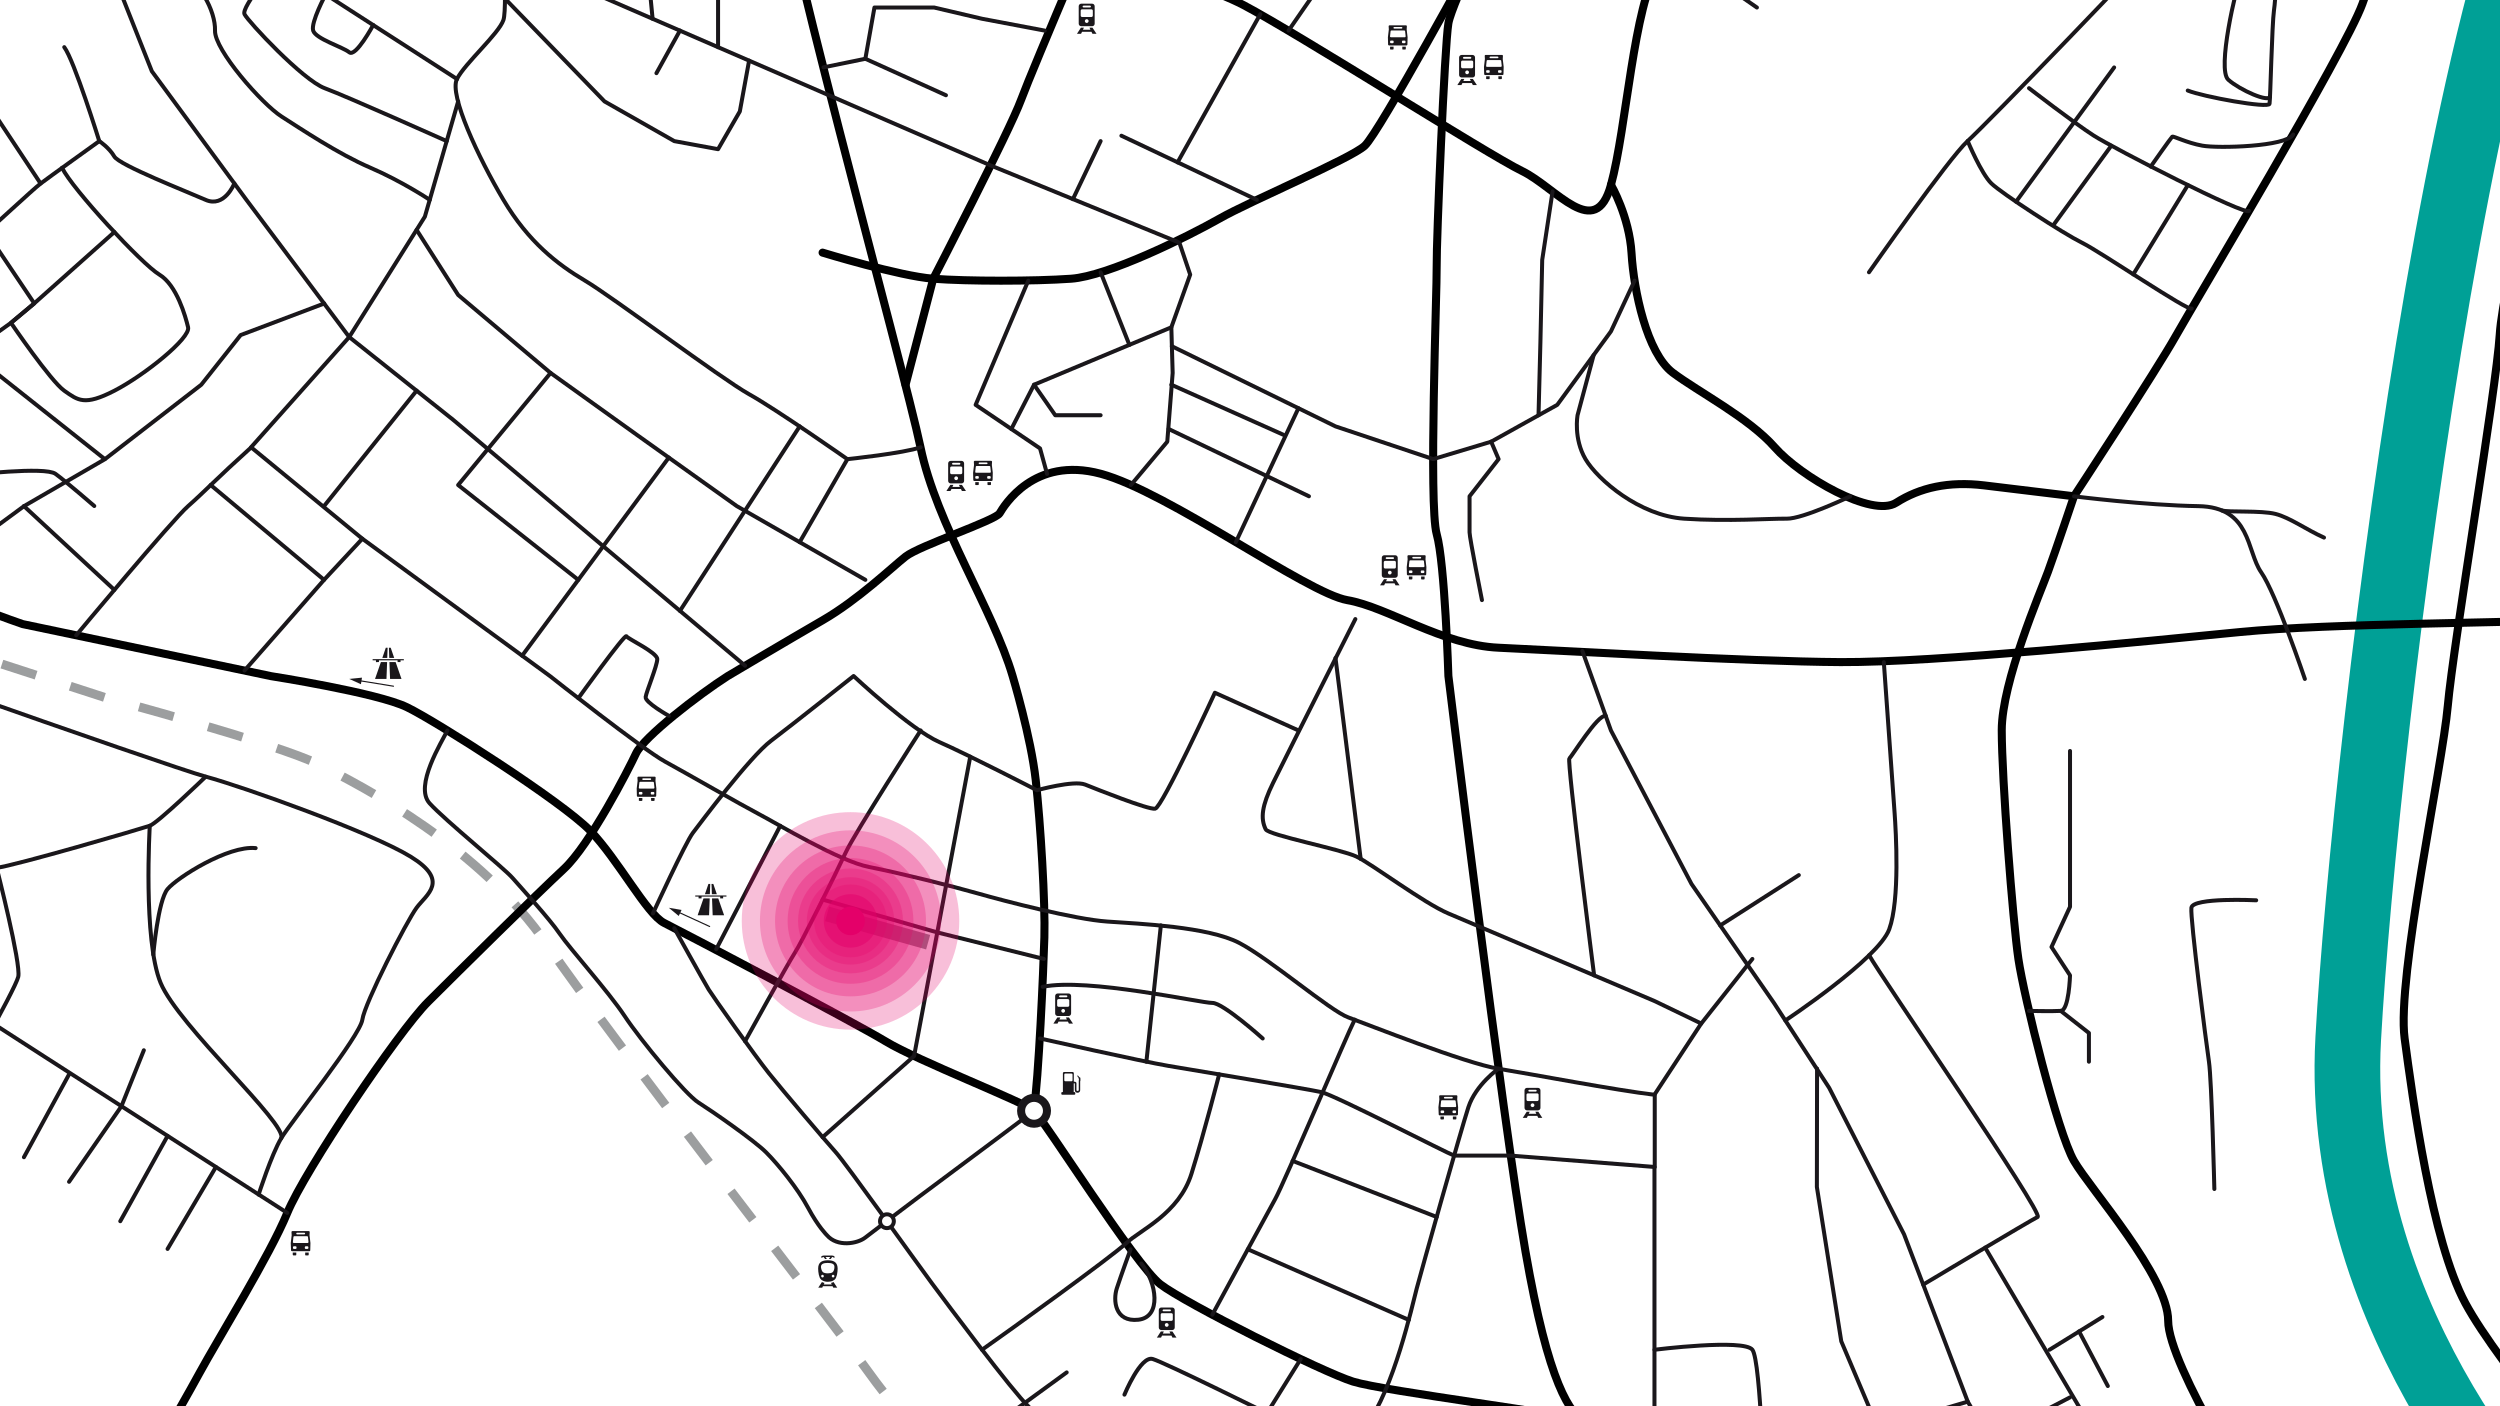 <?xml version="1.0" encoding="UTF-8"?>
<svg xmlns="http://www.w3.org/2000/svg" xmlns:xlink="http://www.w3.org/1999/xlink" version="1.1" id="Ebene_1" x="0px" y="0px" viewBox="0 0 5422.9 3050.4" style="enable-background:new 0 0 5422.9 3050.4;" xml:space="preserve">
<style type="text/css">
	.st0{display:none;opacity:0.45;}
	.st1{display:inline;}
	.st2{fill:#FFFFFF;}
	.st3{fill:none;stroke:#00A096;stroke-width:142.456;stroke-miterlimit:8.632;}
	.st4{fill:#00A096;}
	.st5{fill:none;stroke:#9C9E9F;stroke-width:19.515;stroke-miterlimit:8.632;}
	.st6{fill:none;stroke:#9C9E9F;stroke-width:19.515;stroke-miterlimit:8.632;stroke-dasharray:77.934,77.934;}
	.st7{fill:none;stroke:#9C9E9F;stroke-width:19.515;stroke-miterlimit:8.632;stroke-dasharray:78.058,78.058;}
	.st8{display:none;fill:#E2007A;}
	.st9{fill:none;stroke:#000000;stroke-width:17.43;stroke-linecap:round;stroke-linejoin:round;stroke-miterlimit:8.632;}
	.st10{fill:none;stroke:#1A171B;stroke-width:8.715;stroke-linecap:round;stroke-linejoin:round;stroke-miterlimit:8.632;}
	.st11{fill:#FFFFFF;stroke:#1A171B;stroke-width:17.43;stroke-linecap:round;stroke-linejoin:round;stroke-miterlimit:8.632;}
	.st12{fill:#FFFFFF;stroke:#1A171B;stroke-width:8.715;stroke-linecap:round;stroke-linejoin:round;stroke-miterlimit:8.632;}
	.st13{fill:none;stroke:#1A171B;stroke-width:2.49;stroke-linecap:round;stroke-linejoin:round;stroke-miterlimit:3.453;}
	.st14{fill:#1A171B;}
	.st15{fill:none;stroke:#000000;stroke-width:78.058;stroke-linecap:round;stroke-linejoin:round;stroke-miterlimit:8.632;}
	.st16{fill:#87888A;}
	.st17{fill:#E5006B;}
	.st18{opacity:0.25;fill:#E5006B;enable-background:new    ;}
	.st19{opacity:0.5;fill:#E5006B;enable-background:new    ;}
</style>
<g id="Ebene_1_00000113351824698960771470000011843014270340436382_" class="st0">
	<g class="st1">
		
			<image style="overflow:visible;enable-background:new    ;" width="1351" height="818" transform="matrix(0.862 0 0 0.862 1784.307 1614.373)">
		</image>
	</g>
</g>
<g id="Ebene_3">
</g>
<g id="weiss">
	<rect x="-5942.6" y="-9098.1" class="st2" width="18504" height="12453.9"></rect>
</g>
<g id="wasser">
	<path class="st3" d="M5538.6,3355.8c0,0-480.1-468.7-444.9-1103.2c35.1-634.2,281-2741.4,608.7-2823.4s1053.6-42.3,1229.2-79.8   s807.7-224.6,807.7-224.6"></path>
	<path class="st3" d="M6415.7-628.1c0,0,12.7,22.2,469.1,92.5c456.6,70.3,760.9,107.5,983.3-92.5c222.5-200.2,596.9-363.9,596.9-762   s-105.4-807.7-374.7-807.7s-1217.9,201-1428.5,166.1c-210.8-34.9-835.8-226.8-1041.3-339.9c-205.5-113.4-871.3-765-1020-977.5   s-332.9-800.5-290.4-991.7s361.2-1622,439.1-1855.8c77.9-233.8,566.7-1310.4,630.3-1452.1c64-141.9,793.7-1449.3,793.7-1449.3"></path>
	<path class="st3" d="M8064.5-9098.1c0,0,197.9,174.1,350.3,188.3c152.4,14.2,662.7-100.3,726.3-188.3"></path>
	<path class="st3" d="M3913.8-9098.1c0,0-55.2,323-112.6,393.8c-57.4,70.8-312.4,375.5-532,368.2c-219.7-7-389.7-312.8-559.7-762"></path>
	<path class="st3" d="M-2165.9-9098.1c0,0-763.2,518.7-1275.9,530s-1373.6-262.1-1638-216.4s-878.7,375.8-878.7,375.8"></path>
	<path class="st4" d="M-3859.2-1176.2c42.5-69.1,6-248.4-10.5-292.5c-31.2-83.3-159.4-91.1-221.9-65c-62.4,26-127.8,190.9-159,200.8   c-31.2,10-4.5,79.6,21.5,156.9s98.9,139.7,130.2,118.8C-4067.8-1078.1-3859.2-1176.2-3859.2-1176.2z"></path>
	<path class="st4" d="M7591.5-456.3c-8.4,0-50.9,53.7-124.5,101.9s-130.2,113.2-328,96.2c-197.9-17-384.6-67.9-497.8-115.9   c-113.2-48-199.4-45.3-225.6-132.9c-26.1-87.6-65.6-119.6-65.6-119.6l810-82.2l123.1-34.3c0,0,183.8,148.3,240.4,159.6   C7580.2-572.3,7591.5-456.3,7591.5-456.3z"></path>
	<path class="st4" d="M10238.6-323.5c-59.1,56.8-130.2,127.2-169.8,158.5c-39.6,31-158.5,138.6-192.4,166.8s-62.3,84.9-98.9,50.9   s-79.2-82-90.5-138.6s-5.7-107.5,36.7-130.2c42.3-22.6,158.5-107.5,186.8-135.8c28.3-28.3,104.6-59.3,118.8-73.6   c14.1-14.1,76.3-56.6,90.5-36.7c14.1,19.7,76.3,62.3,87.6,76.3C10218.9-371.5,10264.6-348.2,10238.6-323.5z"></path>
	<path class="st3" d="M7674.8,3355.8c0,0,288.8-276.3,444.9-273.8s702.5,115.7,780.6,273.8"></path>
</g>
<g id="bahn">
	<g>
		<g>
			<path class="st5" d="M11245.4-9098.1c-4.5,10.7-10.5,22.2-17.8,34.7"></path>
			<path class="st6" d="M11183.7-8999c-70.4,93.9-187.7,220.1-328.2,372.3c-198.3,214.9-842.6,489-1272.3,628     c-429.7,138.9-2022.5,723.8-2974.2,1031.1s-981.6,628-1381.4,1044.2c-399.9,416.4-459.4,968.3-446.1,1464     s-95.8,677.5-290.8,1130.3c-118.5,275-409.8,1424.4-693.9,1569.7c-665.4,340.3-2049,363.6-2253.9,254.5s-307.4-234.6-859.2-684.2     s-760.1-565.1-1179.8-611.4c-419.8-46.2-760.1,294.1-1004.6,571.8s-1236,1123.6-1483.9,1236s-462.7,290.8-611.4,522.2     c-148.7,231.2,99.1,674.2,148.7,720.5s383.3,211.5,476,234.6c92.7,23,432.8,165.3,541.9,191.6s621.3,185,746.8,228.1     c125.7,42.9,1202.9,380.1,1275.7,403.2c72.8,23.2,634.4,205.5,634.4,205.5s374.9,100.3,466.8,146.4s347,177.6,493.3,390.9     c146.4,213.1,625,825.7,698,928.1c73.2,102.5,278.1,339,503.7,522.8l104.8,94.8"></path>
			<line class="st5" x1="2523" y1="3621.8" x2="2552.1" y2="3647.9"></line>
		</g>
	</g>
	<path class="st7" d="M-5958.6-875.1c0,0,735.3,26.5,878.7,32.4c143.4,5.9,406.9-58.5,594.2,0c187.3,58.5,427.4,58.5,526.9,58.5   s565.9,48.8,677.5-29.9"></path>
	<path class="st7" d="M-3596.1-470.6c88.4-122-243.1,397.3-243.1,397.3c-57.2,50.2-704.7,612.4-1264,1127.9   c-449.4,414.5-839.3,808.3-839.3,808.3"></path>
</g>
<g id="Strassen">
	<path class="st8" d="M1971.3,2506.9l16,19.3l9.2-7.2l23,28.7c0,0-24.6,18.7-26.9,20.7c-3.9,3.1-16.2,4.5-21.9-1.2   c-1.6-1.6-29.5-38.2-29.5-38.2L1971.3,2506.9z"></path>
	<g>
		<path class="st9" d="M4054.3,3355.8c0,0-573.9-246.1-611.6-267c-37.7-20.9-83.5-85.7-133.7-374.1s-167.2-1248.3-167.2-1248.3    s-7.6-245.7-25.4-307.9c-17.6-62.3,0.8-531.4,0-582.3c-0.8-50.9,17.4-480.4,25.4-525.7c7.8-45.3,119.4-271.3,159.6-378.8    c40.4-107.3,135-336.8,135-336.8"></path>
		<path class="st9" d="M3432.4,3082c-22.1-13.1-430.5-64.2-497.4-85.1c-66.9-20.9-363.7-169.4-418-211.1    c-54.2-41.8-252.9-357.5-273.8-376.2c-20.9-18.7-252.9-108.7-321.8-150.5s-443.2-238.3-480.6-257c-37.7-18.7-100.3-138-161-200.6    S947.5,1565.4,882.7,1534S588,1466.7,588,1466.7L49.3,1353.8c0,0-175.2-59.5-214.9-95.8c-39.6-36.3-178.4-201.6-314-204.9    c-135.4-3.3-403.2,0-730.4-109.1s-968.2-356.9-1097-373.5s-211.5-95.8-399.9,19.9c-188.3,115.7-145.4,181.7-439.5,181.7    s-723.8-76.1-852.6-79.2c-128.8-3.3-423.1,46.2-680.9,10s-955-251.2-1262.4-148.7"></path>
		<path class="st9" d="M-5942.6-2956.9c0,0,431.7,327.8,544.6,384.4c113,56.6,339.2,141.3,435.4,175.2    c96,34,542.7,169.6,638.7,186.6s293.9,90.4,367.5,169.6c73.6,79.2,96,146.9,463.5,152.6s853.6-135.6,1023.1-197.9    c169.6-62.3,531.4-146.9,695.3-237.5s410.6-373.1,519.1-407.1s413.7-175.2,498.4-180.9c84.9-5.7,175.2-17,175.2-17    s101.7,124.3,203.5,180.9c101.7,56.6,435.4,186.6,480.4,248.8c45.3,62.3,491.8,463.5,604.9,588c113,124.3,398.9,378.8,470.9,407.1    c72,28.3,272.4,96,272.4,96s200.8,802.8,212.1,989.4s299.5,1221,334.3,1388.8s157.5,352.2,199.8,496.3c0,0,39.8,132.1,50.2,226.2    c10.5,94.1,20.9,267.5,18.7,340.7c-2.1,73.2-12.5,307.2-23,376.2"></path>
		<path class="st9" d="M227.3,3337.7c24.4-41.8,165.9-286.3,205.5-359.5c39.8-73.2,152.6-255.1,190.3-347    c37.7-91.9,240.4-393,305.2-457.8s238.3-236.1,294.7-288.4s140.1-215.2,156.7-250.8c16.8-35.5,135.8-127.4,198.7-167.6    c0,0,129.2-76.7,206.1-121.2s150.1-114.7,179.9-138.2s194.4-78.1,203.9-93.7c9.4-15.6,73.8-124.9,219.1-85.9    c145.4,39,448.4,259.3,535.1,274.2c86.4,14.6,207.2,98,328.4,103.2c121.2,5.3,538.8,30.1,741.7,31.2    c203,1.2,667.4-45.7,866.4-65.2s577.6-18.7,784.5-28.9c206.9-10.1,417.6-41.4,690.8-57c273.2-15.6,1561.2-93.7,1678.2-93.7    c117.1,0,468.3-31.2,565.9-35.1c97.6-3.9,1596.3-343.5,1709.5-421.5c113.2-78.1,839.1-636.2,905.5-702.5    c66.3-66.3,351.3-355.2,292.7-437.1c-58.5-82-382.5-363-487.9-382.5s-593.2-234.2-675.2-312.2c-82-78.1-269.3-327.8-316.1-378.6    c-46.8-50.7-347.4-550.3-417.6-640.1c-70.3-89.8-292.7-452.7-374.7-523s-312.2-320-398.1-386.4c-85.9-66.3-249.8-160-152.2-343.5    c97.6-183.4,1167-2259.8,1241.1-2349.5c74.2-89.8,909.4-1783.6,971.8-1877.3s464.4-827.4,487.9-913.3    c23.4-85.9,109.5-499,128.8-587.2"></path>
		<path class="st10" d="M970.4,1584.5c-11.5,24-72.6,120.4-38.6,157.9s161.6,140.7,180.3,162.4c18.7,21.5,79.8,88,101.9,120.6    c22.2,32.6,105.4,124.9,140.7,178.2c35.3,53.5,132.5,170.6,160.2,187.9c27.7,17.4,120.6,81.8,146.9,108.1s68.7,78.4,90.9,120    c22.2,41.6,41,59.7,41,59.7c22.4,26.3,66,18.7,83.3,5.1s110.8-84.7,163.1-123.3c52.3-38.6,202.8-151.6,202.8-151.6"></path>
		<path class="st10" d="M1462.6,2013.4c0,0,64.8,116.9,74.7,133.1c10,16.2,100.9,144.4,130.7,181.7    c29.9,37.3,120.8,144.4,144.4,170.6s173.1,236.5,209.2,285.1c36.1,48.6,173.5,232.8,210,267.7s176,181.7,213.3,206.7    s272.6,180.5,288.8,191.6"></path>
		<path class="st10" d="M1616.2,2258.5c0,0,94.8-171.9,107.5-191c12.9-19.1,89.6-172.7,110.3-217.4    c20.9-44.7,163.1-265.6,163.1-265.6"></path>
		<path class="st10" d="M165.3,1378c0,0,208.2-250,242.8-280.2c34.3-30.2,62.4-60.3,136.8-127.4L786,1168.6l407.1,298    c0,0,199.8,158.1,249.4,185.4c49.6,27.1,163.1,92.7,203.1,113.6s174.3,102.3,239.8,115.1c65.6,12.9,180.7,41.6,236.7,57.6    s209.4,56,279.8,60.7c70.4,4.9,219.1,11.1,286.3,46.4c67.1,35.1,196.7,147.1,236.7,161.6s254.3,99.9,326.3,111.4    c72,11.7,255.6,46.8,338.2,56.4v156.9"></path>
		<path class="st10" d="M3250.7,2318c0,0-49.6,34.7-65.6,83.9s-102.3,356.1-112,393c-9.6,36.7-49.6,217.4-110.3,299    s-235,364.3-259,406.9"></path>
		<line class="st10" x1="1692.5" y1="1791.3" x2="1553.5" y2="2059.1"></line>
		<path class="st10" d="M1416.3,1981.4c0,0,70.6-153.8,86.6-174.7c16-20.9,123.1-164.7,169.6-199.8    c46.4-35.1,179.1-140.5,179.1-140.5s123.9,116.1,186.2,143.4s211.5,104.4,211.5,104.4s79.8-22.2,104.6-12.3    c24.8,10,137,54.8,151.8,52.3c15-2.5,129.6-251.5,129.6-251.5l180.9,81.6"></path>
		<path class="st10" d="M2938.7,1345.4c19.1-37.7-140.3,277.7-177.2,352.8c-24.2,49.4-27.7,76.7-16,100.7    c6.2,12.9,163.1,43.1,196.7,59.1c33.6,16,145.6,100.7,199.6,123.5c54.1,22.8,447.1,189.9,447.1,189.9l101.3,48.8l-101.3,154.2"></path>
		<line class="st10" x1="2951.5" y1="1862.9" x2="2896.9" y2="1427.2"></line>
		<polyline class="st10" points="2104.6,1641.5 1982.8,2290.7 1784.4,2466.7   "></polyline>
		<path class="st10" d="M2256,2252.6c0,0,221.7,50,278.5,59.5c56.8,9.6,301.7,50.2,331.4,56.8c29.9,6.8,275.2,133.7,288.4,137.8    H3277l311.8,24.6v623.1"></path>
		<path class="st10" d="M2629.7,2851.9c0,0,115.7-213.7,136-250.2s157.9-361.6,172.9-389.9"></path>
		<path class="st10" d="M2130.2,2927.8c58-40.6,282-202.2,312.6-231.1c30.6-28.9,114.6-64,141.7-150.7    c27.1-86.6,60.1-215.6,60.1-215.6"></path>
		<line class="st10" x1="2486.7" y1="2303" x2="2518.1" y2="2007.4"></line>
		<polyline class="st10" points="2264.4,2080.1 2033.2,2022.6 1784.4,1951.3   "></polyline>
		<path class="st10" d="M2502.3,1310.1"></path>
		<circle class="st11" cx="2243" cy="2409.5" r="28.1"></circle>
		<path class="st12" d="M1938.9,2649c0,8.4-6.8,15-15,15c-8.4,0-15-6.8-15-15c0-8.4,6.8-15,15-15S1938.9,2640.6,1938.9,2649z"></path>
		<path class="st10" d="M2313.8,2977c0,0-160,116.3-200.6,146c-40.8,29.9-149.1,106.4-198.7,165.9c-49.8,59.5-98.9,161.2-88,211.9"></path>
		<g>
			<g>
				<line class="st13" x1="853.5" y1="1488.5" x2="779.2" y2="1476.4"></line>
				<g>
					<polygon class="st14" points="785.2,1469.9 757.5,1472.7 782.9,1484.2      "></polygon>
				</g>
			</g>
		</g>
		<path class="st10" d="M2452.4,2709.9c0,0-20.7,56.6-29.9,84.9c-8.2,25.4-4.5,73.4,46.6,67.9s40.4-80.2,6.6-122"></path>
		<line class="st10" x1="2574.5" y1="3344.1" x2="2821.4" y2="2948.1"></line>
		<line class="st10" x1="3055.9" y1="2863.1" x2="2706.8" y2="2709.9"></line>
		<line class="st10" x1="2804" y1="2518.2" x2="3116.4" y2="2639.8"></line>
		<g>
			<g>
				<line class="st13" x1="1539.3" y1="2009.7" x2="1470.8" y2="1978.3"></line>
				<g>
					<polygon class="st14" points="1478.4,1973.8 1450.7,1969.1 1472.3,1986.9      "></polygon>
				</g>
			</g>
		</g>
	</g>
	<path class="st9" d="M1450.7-1408.1c0,0,256.6,90.4,355.9,135.6s242.6,50.9,323.5,56.6c81,5.7,550.9,22.6,686.1,39.6   c135.2,17,542.3,50.9,615.9,45.3c73.6-5.7,214.9-56.6,322.2-73.6s305.2-22.6,327.8-90.5s-56.6-220.5,0-237.5   s203.5-90.4,175.2-197.9c-28.3-107.3-56.6-486.1-39.6-576.7s69.1-301.1,54.2-379.6s-71.2-355.4-156.1-423.3   s-209.2-180.9-209.2-316.5s-79.2-1006.2-34-1175.7s180.9-678.3,214.9-802.8c34-124.5,181.7-508.7,186.9-588   c5.3-79.2,180.5-582.3,265.4-712.3s265.8-576.7,299.5-706.6c34-130,113-508.7,113-633s163.9-610.6,203.5-667   s186.9-303.3,266.2-386.2"></path>
	<path class="st9" d="M2816.5-1176.2c0,0-96.4,180.9-119,231.8c-22.6,50.9-107.3,265.8-282.6,265.8c-175.2,0-659.4,7-722.2,28.3   c-62.8,21.3-216,11.3-334.9,28.3c-118.8,17-375.1,39.6-552.1,67.9c-177,28.3-487.3,22.6-578,56.6s-362.2,214.9-446.9,248.8   c-84.9,34-344.8,56.6-508.7,62.3c-163.9,5.7-1266.3,90.5-1447.2,135.6c-180.9,45.3-514.4,73.6-689.6,96   c-175.2,22.6-768.9,152.6-961.1,226.2c-192.2,73.6-616.3,310.9-684,356.1c-67.9,45.3-260.1,186.6-373.1,276.9   s-963.6,941-1075.6,1013"></path>
	<path class="st9" d="M-5942.6-752.2c0,0,279.1,305.2,324.1,367.5c45.3,62.3,265.8,260.1,316.5,339.2   c50.7,79,192.2,248.8,209.2,299.5s17,152.6,0,209.2s-51.1,142.7-51.1,142.7"></path>
	<path class="st9" d="M-5958.6-1651c0,0,187.7-118.6,255.4-141.3c67.7-22.6,265.8-84.9,339.2-107.3   c73.4-22.4,285.5-146.9,284.1-282.6c-1.4-135.6,0-257.8,0-257.8"></path>
	<path class="st9" d="M-2997.1,762.7c0,0,24.4,118.6,7.4,180.9s-124.3,152.6-135.6,260.1c-11.3,107.3,282.6,429.7,401.4,499.4   c118.6,69.9,508.7,314.6,661.3,377c152.6,62.4,214.9,378.6,248.8,494.7c34,116.1,107.3,781,107.3,781s-73.6-384.6,0-519.3   c73.6-134.6,450.2-942.9,451.2-999.5s459-989.4,504.1-1074.1C-705.9,678-429,101.6-389.3,28c39.6-73.6,104.8-244.3,169.6-276.9   s271.3,11.3,356.1,0c84.9-11.3,1074.1-2,1164.6-12.3c90.5-10.3,461.5-10.3,663.3,40.6S2579.6-51,2697.8,11.2   s529.2,323.7,603.6,359.7c74.4,36.1,159,154.7,193,30.4S3543.2,12.6,3598-72.9s122.6-300.3,173.5-351.1s163.9-118.6,169.6-146.9   s-39.6-180.9-39.6-180.9"></path>
	<path class="st9" d="M3203.9-103.1c0,0-212.5,391.1-243.7,419.4s-245.9,118.6-315.7,158.3c-69.9,39.6-241,124.3-321.2,130   s-225.2,5.7-299,0s-240-56.6-240-56.6"></path>
	<path class="st10" d="M2739,2252.6c0,0-86.4-77.7-109.3-77.1c-22.8,0.6-271.8-55.2-368-34.9"></path>
	<path class="st10" d="M2439.1,3025.2c0,0,34.9-85.1,61.3-77.3c26.3,7.8,247.6,117.5,247.6,117.5"></path>
	<path class="st10" d="M2938.7,3128.3c0,0-81.2-45.3-99.7-46.2c-18.5-1-134.3,172.3-141.1,190.7c-6.8,18.3,80,80.2,86.3,83.1"></path>
	<path class="st9" d="M12561.6-6536.1c0,0-817.9-242-934.9-288.8c-117.1-46.8-967.9-409.8-1081.1-437.1   c-113.2-27.3-581.5-195.1-967.9-66.3c-386.4,128.8-1451.9,534.7-1647,569.8s-967.9,331.7-1073.3,405.9   c-105.4,74.2-909.4,651.8-979.6,718.1c-70.3,66.3-226.4,187.3-234.2,374.7c-7.8,187.3,121,757.2,121,870.3   c0,113.2-27.3,308.3-105.4,437.1s-308.3,390.3-503.5,581.5c-195.1,191.2-589.3,585.4-690.8,655.7S4268.6-2571,4268.6-2571"></path>
	<path class="st9" d="M3494.4,400.9c0,0,40,68.7,44.7,148.7s33,216.4,89.4,258.8c56.4,42.3,164.7,97.8,221.1,161.8   c56.4,64,211.7,153.4,263.4,120.4s114-47,191-37.7c77.1,9.4,194.8,23.6,194.8,23.6s178.8-272.8,221.1-348.1   c42.3-75.3,366.9-616.3,404.5-719.9c37.7-103.4,113-343.5,160-404.5c47-61.1,263.4-222.1,348.1-254.5s296.4-91.9,404.5-92.7   s428.1,1.8,526.9-9c98.7-10.7,559.9-53.1,616.3-67.1s418.8-113,461.1-136.4c42.3-23.6,432.8-319.8,489.2-381.1   c56.4-61.1,150.5-230.5,155.3-263.4c4.7-33,14.1-160-18.7-240c-33-80-75.3-202.4-277.5-197.7c-202.4,4.7-658.6,58.3-752.7,85.7   c-94.1,27.3-362.2,46.1-475.2,50.7c-113,4.7-160-45.3-296.4-50.7c-136.4-5.7-496.1-113.8-572.6-123.3c-76.5-9.4-269.5-47-344.8-47   s-216.4-28.3-254.1-37.7s-75.5,38.2-91.9,89.6"></path>
	<path class="st9" d="M5609.2-2202.5c0,0-9.4,25.8,51.7,41.2c61.1,15.2,219,20.1,231.8,85.9"></path>
	<path class="st9" d="M12561.6,2353.7c0,0-753.3-493.1-835-535.5c-81.8-42.2-530.2-324.3-596-366.7   c-65.8-42.3-313.8-205.7-390.3-261.1s-298-295.4-361.4-340.1c-63.2-44.9-221.5-234.8-295.5-295.4   c-73.8-60.7-377.2-377.2-453.7-440.4s-224.2-234.8-287.4-276.9S9152.4-202,9060.1-202s-403.6-42.2-551.3-53.7   c-147.7-11.5-145-115.1-176.8-160c-31.6-44.9,66-142.5,110.8-166.1c44.9-23.8,174.1-145,216.2-174.1s71.2-255.8,76.5-316.5   c5.3-60.7,52.7-379.8,34.3-416.6c-18.5-36.9,26.3-97.6,39.6-129.2s-29.1-95-44.9-147.7c-15.8-52.7-105.6-258.6-158.3-290.2   c-52.7-31.6-87,39.6-87,39.6s0,0-18.5-13.3s-137.2-150.3-189.9-195.1c-52.7-44.9-86.1-62.4-175.4-81.2   c-89.4-18.7-272.8,16.4-342.9,25.8c-70.1,9.4-320.4-7-405.1-25.8c-84.7-18.7-489.2,14.1-573.9,14.1s-489.2-4.7-606.9-18.7   s-348.1-113-479.9-174.1c-131.7-61.1-211.7-263.4-240-314c-28.3-50.5-66-504.6-64.6-603.4c1.2-98.7-77.1-164.7-77.1-164.7   c49.6-53.1,169.8-42.3,263.4-51.7c93.5-9.4,184-14.1,284.1-28.3s191.6-80,210.4-117.7c18.7-37.7,33-70.6,80-61.1   c47,9.4,315.2,84.7,399.9,108.1c84.7,23.6,404.5,127,517.5,150.5c113,23.6,461.1,216.4,578.6,230.7   c117.7,14.2,310.5,28.1,442.2,4.5c131.7-23.6,513.6,51.9,513.6,51.9s-137.2,202.2-169.8,272.8s18.3,296.4,79.6,385.8   c61.1,89.4,155.3,240,202.4,324.5c47,84.7,61.1,263.4,75.3,344.4c14.1,81,47,239.1,28.3,318.1s-103.4,80.8-103.4,80.8L8117-1596   l-325.5-38.4c0,0-174.8,36.1-192.4,53.1c-17.6,17.2-386.4,136.2-443,144s-314.2,23.4-384.4,25.4c-70.3,2-368.8,19.5-454.7,9.8   c-85.9-9.8-503.7,2-565.9,7.8c-62.3,5.9-267.3,11.7-357.1-7.8c-89.8-19.5-325.9-78.1-398.1-78.1s-269.3,54.3-322,56.4   s-313.2,84.1-369.4,111.4c-56,27.3-243.3,95.6-274.6,95.6s-88-12.5-88-12.5"></path>
	<path class="st9" d="M12561.6,1997.8c0,0-458-282.2-516-316.5s-226.8-153-287.4-150.3c-60.7,2.7-303.5,124.1-303.5,124.1"></path>
	<path class="st9" d="M8519.2-2016.5c0,0,15.8,38.8,18.5,64.2c2.7,25.4-113.8,94.1-246.9,88.8c-133.1-5.3-172.5-21.1-212.1,26.3   s-87,142.5-137.2,147.7c-50.2,5.3-100.3-68.5-126.6-73.8s-100.3-10.5-145,2.7c-44.9,13.3-266.4,45.5-324.3,71.4   c-58,26-247.8,57.8-295.4,65.8c-47.4,8-189.9,36.9-287.4,36.9s-406.1-15.8-459,0s-121.4-8-184.6,0s-258.6-44.9-258.6-44.9"></path>
	<path class="st9" d="M5997.9-1401.8c0,0,55.4-219,58-232c2.5-13.1,39.6-71.2,97.6-76.5s188.1-21.1,231.2-15.8   c43.1,5.3,127.4,10.5,140.7,26.3s10.3,107.9,10.3,107.9"></path>
	<line class="st9" x1="6909.7" y1="-1737.7" x2="6920.4" y2="-1601.3"></line>
	<line class="st9" x1="6961.4" y1="-1607.9" x2="6982" y2="-1239.3"></line>
	<path class="st9" d="M4320.3-875.1c0,0-55.2-201-51.9-220.5c3.3-19.5-6-67.7,26-80.6c32-13.1,160.8-38.4,172.5-18.9   s74.7,261.9,74.7,261.9"></path>
	<path class="st9" d="M5163.7-1019.1c0,0,3.5-93.3,7.4-111.2c3.9-18,17.6-46.4,48.8-45.9s224.4-2.5,265.4,0s204.9,5.1,249.8-1   c44.9-6,76.1-5.7,111.2,0s82,52.5,87.8,76.9c5.9,24.4,117.1,201.8,124.9,225.4c7.8,23.4,78.1,353.2,85.9,431.3   s58.5,374.7,87.8,407.9c4.1,4.5,11.5,11.1,21.7,19.3c63.4,51.5,230.3,163.5,281.8,185.6c59.7,25.4,871.5,446.9,976.9,511.3   s917,485.9,917,485.9l-243.7-283c0,0-364.9-460.5-407.9-503.5c-42.9-42.9-226.4-320-308.3-327.8c-82-7.8-618.8-32-722-39   C6662.3,7.2,6233-35.7,6233-35.7"></path>
	<path class="st9" d="M-828.8-9098.1c0,0,81.2,81.4,243.7,94.8s879.5-77.7,993.1-47.4c113.6,30.2,611.2,152.2,702.5,253.7   s371.6,812.2,424.4,934.2c52.9,122,374.3,903.7,462.3,1035.6s438.9,700.6,497,761.5c58.2,60.9,607.1,839.5,674.4,951.7   s410.2,742.7,471.3,859c61.3,116.3,248.4,500.5,248.4,500.5"></path>
	<path class="st9" d="M-581.4-2928.6c0,0,236.3-145.2,309.9-243.2S230.4-4102.2,273.4-4194c42.9-91.9,287.6-503.9,403.9-594.6   c116.3-90.9,1022.2-1107.1,1138.5-1235.5c116.3-128.6,434.6-465.2,501.9-508.2c67.3-42.9,477.1-238.7,498.6-324.3   c21.5-85.7,260.3-636.6,321.6-679.5s465.2-171.3,532.5-177.6c67.3-6,251-79.6,342.9-36.7c91.9,42.9,410.2,189.7,440.6,202   c30.6,12.3,117.1,30.2,117.1,30.2"></path>
	<path class="st9" d="M5347.7-9098.1c0,0-153.8,184.6-184,233.6s-440.2,863.1-483.2,997.8c-42.9,134.6-275.5,887.5-318.3,979.4   c-42.9,91.9-376,703.9-420.5,856.9s1.2,569.2-27.9,642.8c-29.1,73.4-157.5,459.2-188.1,563.2s-120.6,409-158.3,434.2   c-37.7,25-389.9,214.7-458.6,257.6c-68.7,42.9-362.6,195.9-399.3,257c-36.7,61.3-159.2,214.3-202,299.9   c-42.9,85.7-159.2,373.3-189.7,422.3c-30.6,49-332.5,323.9-337.6,354.8c-5.1,30.8-250,288.2-311.3,358.5   c-61.3,70.3-269.3,431.5-293.9,541.7c-24.4,110.3-137,416.6-137,416.6"></path>
	<path class="st9" d="M3494.4-1130.4c0,0-154.6-414.1-166.8-539.2s-91.9-498.4-146.9-590.3c-55-91.9-495.9-531.2-544.8-611.4   s-661.1-668-771.2-765.7c-110.1-97.8-612.2-385.6-759.1-403.9c-146.9-18.3-747.4-306.4-747.4-306.4"></path>
	<path class="st9" d="M2507.4-3575.7l452.9,321.8c0,0,746.8,596.4,759.1,614.7s128.6-134.6,128.6-134.6s-275.9-416.2-266.6-452.9   c9.4-36.7-1374-1108-1404.6-1163.1c-30.6-55-324.3-583.9-324.3-583.9s-85.7,63.4-122.4,63.4s-153-203.9-153-203.9"></path>
	<path class="st9" d="M11017.1-9098.1c0,0-26.7,231.6-66.9,266.2c-40.2,34.5-335.1,262.3-335.1,262.3   c-114-167.6-402-241.2-609.8-261.3s-931.6,281.4-1025.5,301.5s-227.9,509.3-294.9,583.1c-66.9,73.8-777.5,288.2-945.5,335.1   c-168,46.8-200.4,147.3-200.4,167.6c0,20.1,20.1,489.2,0,569.6s6.6,442.2,0,509.3c-6.6,66.9,52.5,1179.5,52.5,1179.5   s-52.5,46.8-113,71.2c-60.3,24.4-147.3,263.8-187.7,325.5c-40.2,61.7-301.5,340.3-370.6,400.6c-69.1,60.3-105.2,328.4-123.5,435.6   S6583-3717.2,6583-3717.2"></path>
	<path class="st9" d="M10614.9-8569.7c-13.5,26.7-181.1,140.7-174.5,201s-40.8,140.7-0.2,241.2s114.9,327.8,114.9,327.8"></path>
	<path class="st9" d="M10929-7684.5c0,0-415.3-134.6-505.4-148.1c-90.2-13.5-590.7-174.3-756-194.4s-567.3-46.8-614.1,0   s-253.5-26.1-253.5-26.1l-72.8,30.8"></path>
	<path class="st9" d="M7591.5-5185.5c0,0,253.3-107.9,347-104.4c93.7,3.3,567.9-119.6,638.1-137.2c70.3-17.6,310.3-70.3,380.5-87.8   s140.5-52.7,234.2,0s251.7,126.1,310.3,150.8c58.5,24.8,266.4,177,326.5,218c59.9,41,347,368.8,440.6,485.9   c93.7,117.1,339.6,403.9,374.7,450.8c35.1,46.8,554,927.1,602,955.4c48,28.3,135.8,57.6,135.8,57.6"></path>
	<path class="st9" d="M12561.6-3547.8c0,0-565.5,128.8-682.6,152.2s-802,210.8-889.9,240c-87.8,29.3-368.8,157.1-503.5,198.5   c-134.6,41.6-398.1,71.4-521,85.7c-122.9,14.4-333.7-43.7-427.4,0s-433.2,252.3-485.9,300.1s-128.8,264.4-122.9,323   c5.9,58.5,5.3,304.4-0.4,368.8c-5.5,64.4,40.6,257,0,277.9s-180.5,48-180.5,48"></path>
	<path class="st9" d="M8927.6-1601.3c0,0,158.5-128.8,146.7-197.5c-11.7-68.7-46.4-295.6-73-340.3c-26.5-44.5-54.6-212.3-54.6-212.3   "></path>
	<path class="st9" d="M8429.8,1166.1c0,0,80.8-334.5,107.9-416.4s97.4-327.8,144.2-409.8s93.7-134.6,175.6-187.3   c82-52.7,105.8-275.5,143.6-357.3c37.9-81.8,359.8-310.1,418.4-362.8c58.5-52.7,562-420.9,620.6-471.1   c58.5-50,204.9-272.6,269.3-301.9c64.4-29.3,427.4-383.7,509.3-458.2c82-74.5,298.6-301.5,403.9-340.3   c105.4-38.6,538.6-267,567.9-267s117.1,51.1,163.9,54.8c46.8,3.7,510.5-95.8,606.5-125.1"></path>
	<path class="st9" d="M12561.6-1181.7c0,0-384,6.4-442.6-20.5c-58.5-26.9-105.4-49.8-134.6,26c-29.3,75.9-175.6,454.5-169.8,525.7   c5.9,71.2,182.3,473,193.6,547.4c11.3,74.2,74.3,320.4,74.3,320.4"></path>
	<path class="st9" d="M12561.6-752.2c0,0-564.2-45.3-696.7-97.2"></path>
	<path class="st9" d="M12282.4-779.1c0,0,11.1,106.2,0,158.8c-11.1,52.7-19.9,324.3,4.9,346.6c24.8,22.2,106.9,251.9,106.9,266   c0,13.9-93.7,130.9-146.4,148.5s-163.1,77.5-239.6,112c-76.5,34.3-258,57.8-375.1,57.8s-269.3-51.3-327.8-57.8   c-58.5-6.6-207.4-161.6-288-189.5c-80.8-27.9-275.7-150.8-362.6-197.7c-87-46.8-321.2-193.2-356.3-251.7s-152.2-181.5-199-216.6   s-82.2-75.7-82.2-75.7"></path>
	<line class="st9" x1="10457.6" y1="-1015.4" x2="9342.1" y2="-162.3"></line>
	<path class="st15" d="M-5958.6,2827c0,0,286.5-655.7,629.9-772.8c343.5-117.1,1248.9-463.7,1342.6-711.9   c93.7-248.2,420.5-1141.4,342.9-1616c-77.5-474.4-124.3-1928.8-124.3-1928.8s421.5-159.8,733.7-273.8s1748.5-1378.5,2045.1-1768.8   s2243.2-2685.2,2604.8-2841.3c361.6-156.1,766.3-471.7,1744.4-677.3s1921.4-749.4,2165.9-805.9S6267-8926.7,6861-8856.7   c593.8,69.9,1376.4,336.8,1641.9,287.1c265.6-49.6,1187.8-330.4,1397.4-339c108.1-4.5,578.4-73.4,643.2-73.4s256-37.7,385.4-116.1"></path>
	<path class="st15" d="M10218.3-8944.4c90.2,11.1,483.4,278.7,538.2,404.3c54.8,125.7,245.3,588,391.3,705.4   c146,117.7,474.4,397.3,632.5,527.1c158.1,129.8,449.8,357.9,490.8,574.7c41,216.6,134.6,573.7-163.9,854.7   c-298.6,281-1073.9,890.4-1178.1,1089.3c-104.2,198.9-338.4,534.3-92.5,1034.1s594.2,1077.4,657.2,1183.7s403.9,512.1,371,833.3   s-355,1079-167.6,1575.4s522.2,1392.2,864.1,1661.5"></path>
	<path class="st15" d="M11147.8-7834.6c-76.9-227.3-258.4-359.1-158.8-735.3c99.5-376.2,140.5-405.3,187.3-528.5"></path>
	<path class="st15" d="M-3767.5-2202.5c-167.8-27.9-823.5-207.6-999.1-237.7c-175.6-30.1-696.7-259.3-802-358.5   c-105.4-99.1-214.7-227.9-373.7-286.5"></path>
	<path class="st9" d="M1964.3,834.5l60.1-230.1c0,0,165.3-319.5,190.5-387.9c25.2-68.5,201-479.7,247.1-585.6   c46.1-106,73-347.4,73-347.4s271.8,37.7,367.1,43.3c95.2,5.7,345.4,22.6,443.6,22.6c98.2,0,217-69.9,301.7-66   c84.9,3.9,412.7-109.3,474.8-109.3s525.7-141.3,627.6-163.9c101.7-22.6,209.2-28.3,327.8-28.3s305.2-11.3,367.5,0   c62.3,11.3,276.9-32.6,350.5-5.1c73.6,27.7,163.9,16.4,163.9,16.4c42.7-2.3,31.6-186.6,39.4-198.3s89.8,3.9,171.7-19.5   c82-23.4,339.6,7.8,402,0s405.9-11.7,503.5-19.5s214.7-66.3,288.8-82s191.2-66.3,238.1-101.5c46.8-35.1,175.6-117.1,187.3-160   s-19.5-152.2-35.1-214.7c-15.6-62.4-117.1-58.5-175.6-58.5s-269.3,58.5-359.1,74.2c-89.8,15.6-515.2,82-573.7,82   s-195.1-70.3-238.1-105.4c-42.9-35.1-323.9-46.8-425.4-74.2c-101.5-27.3-304.4-66.3-390.3-97.6c-85.9-31.2-429.3-82-491.8-124.9   c-62.4-42.9-128.8-163.9-152.2-199c-23.4-35.1-171.7-109.3-218.6-136.6c-46.8-27.3-105.4-167.8-117.1-210.8   c-11.7-42.9-16.2-175.6-16.2-175.6s-46.2-171.7-89.2-195.1c-42.9-23.4-193.8-199-239.2-218.6s-143.2-11.7-174.5,0   c-31.2,11.7-90.5,27.9-90.5,27.9"></path>
	<path class="st9" d="M3108.8-1148.1l-96.2,218.4c0,0-118.5,286.7-162,367.7c-43.7,81-24.2,321.6-102.5,288.6   c-78.3-33.2-286.3-95.4-286.3-95.4s-131.5-3.7-247.1-19.9c-115.5-16-264.2-68.3-332.3-60.1s-158.7,16.6-219.7,30.4   c-61.1,13.7-51.5-34.3-136.4-34.3c-85.1,0-434,16-434,16"></path>
	<path class="st9" d="M-1592.6,809c0,0,193.4-303.3,173.3-463.7s-75.5-521.6-85.9-597.7c-10.3-76.1-118.6-376.2-130.7-456.8   s-80.2-317.5-128.4-401.6c-48.2-84.3-206.9-326.3-206.9-326.3"></path>
	<path class="st9" d="M-187.6-2658.2c0,0-76.3,122.7-172.5,158.8s-501.5,196.5-581.7,224.6s-308.9,116.3-349.1,148.5   c-40.2,32-140.5,152.4-232.6,228.7c-92.3,76.3-232.6,256.8-272.8,292.9c-40.2,36.1-220.7,212.7-268.7,256.8   c-48.2,44.1-417.2,357.1-473.4,409.2c-56.2,52.1-196.5,92.3-256.8,80.2c-60.1-12.1-232.6,89.2-288.8,148.9   s-284.9,204.1-280.8,272.4s60.1,248.8,88.2,288.8c28.1,40,108.3,84.3,124.3,112.4s60.1,176.6,64.2,220.7   c4.1,44.1,56.2,172.5,208.6,204.7c152.4,32,192.6,44.1,192.6,44.1"></path>
	<path class="st9" d="M4498.8,1076.5c0,0-40.4,120-56.4,163.7s-100.3,239.1-100.3,344c0,105,24,413.3,36.1,495.9   c12.1,82.5,84.9,376.4,120.6,438.1c35.7,61.7,204.3,250.8,204.3,346.8s200.6,415.7,244.7,472.4"></path>
	<path class="st9" d="M6131-531.9c0,0-193.8,29.3-238.3,52.3s-272,142.5-284.1,205.7s-53.1,309.1-58.9,379.4   c-5.9,70.3-120.4,503.5-127.4,620.6c-7.2,117.1-100.9,672.3-112.6,804.6s-111.2,591.1-93.7,721.8s58.5,438.3,131.7,574.3   s317.1,418,403,528.8"></path>
	<path class="st9" d="M5241.8-314.1c0,0,259,195.1,341.9,184.6s399.3-91.5,463.7-92.1c64.4-0.4,210.8,4.9,275.2,19.7   c64.4,14.8,213.5,20.5,213.5,195.7"></path>
	<path class="st9" d="M6232.7-35.8c0,0-162,135.8-173.7,176.8s5.9,155.1,0,229.7c-5.9,74.7-34.5,262.1-61.3,349.9   c-26.5,87.8-161.4,560.5-178.9,733.9s11.7,779.8,0,848.5s41.6,215.4,41.6,215.4"></path>
	<path class="st9" d="M5470.7,3006.5c0,0-20.5-130.9,43.9-201.4c64.4-70.6,345.4-295.4,433.2-367.5c87.8-72,690.8-619,772.8-673.4   c82-54.2,339.6-291.5,368.8-328s70.4-127.6,64.4-199.2"></path>
	<path class="st9" d="M8747.1,1126.1c0,0,175,217.2,280.4,301.1s392.2,307.4,403.9,377c11.7,69.7-11.7,183.6,87.8,275.9   s576.1,692.2,727.1,807.9c151,115.7,330.8,409.6,407.9,467.6"></path>
	<path class="st9" d="M7469.9,52c0,0,146.6-82.9,170-155.1s199-110.8,286.9-170.6s263.4-174.8,292.7-193.4   c29.3-18.6,194.8-163.7,223.2-114.6"></path>
	<line class="st10" x1="3690.2" y1="2220.3" x2="3801.2" y2="2080.1"></line>
	<polyline class="st10" points="3432.4,1412 3494.4,1584.5 3669.1,1917.4 3848,2175.6 3967.8,2359.8 4130.2,2677.5 4268.4,3040.4    4449.9,3355.8  "></polyline>
	<polyline class="st10" points="3941.5,2318 3941.1,2574.8 3994,2909.5 4182.7,3355.8  "></polyline>
	<path class="st10" d="M1997.1,970.2c-36.1,12.9-159,25.8-159,25.8S1686,889.2,1624.7,855c-61.1-34.2-296-210.8-355.9-246.3   s-122.7-84.1-176.8-175.2S973.9,205.8,991.1,171.6c17.2-34.2,90.7-98.2,100.9-128.2c10.1-29.9-5.9-258.8,0-300.1   c5.9-41.6,7-196.3,0-242.8s-24-303.4-62.4-375.7c-38.4-72.2-158.7-516.4-203.1-589.1c-44.5-72.8-66-247.6-228.1-200.8   c-162.4,47-538.2,393-563.8,401.4c-25.6,8.6,8.6-100.1,29.9-173.9s153.8-267.2,222.1-290s166.7-78.4,166.7-116.9   c0-38.4,3.3-175-45.3-187.9s-287.8,38.4-309.1,59.7c-21.3,21.3-31,111-73.2,153.8c-42.2,42.7-89.2,81.2-89.2,123.9   s-8.6,132.3-38.4,179.3c-29.9,47-68.3,195.1-136.6,313.2c-68.3,118.1-183.6,314.6-213.5,353S-558.7-661.6-563-636   s-51.3,170.8-21.3,209.2c29.9,38.4,128.8,220.1,128.8,220.1S-686.9,26-721.3,68.8c-34.2,42.7-439.3,890.4-439.3,890.4"></path>
	<polyline class="st10" points="-97.6,-260.2 -97.6,-160.1 -212.9,43.6 -311.3,197.4 -272.8,370.7 -204.3,650.1 -294.1,834.5    -248.8,1176  "></polyline>
	<polyline class="st10" points="-520.5,1052.1 -422.3,906.3 -392.5,834.5 -294.1,834.5  "></polyline>
	<polyline class="st10" points="227.3,-252.8 227.3,-103.1 329.4,154.6 534.5,433.5 757.5,731.1 982.9,910.6 1616.2,1444  "></polyline>
	<polyline class="st10" points="530.4,1454.5 702.9,1257.8 786,1168.6  "></polyline>
	<line class="st10" x1="457" y1="1052.1" x2="702.9" y2="1257.8"></line>
	<line class="st10" x1="248" y1="1279.5" x2="51.9" y2="1097.8"></line>
	<polyline class="st10" points="544.6,970.2 757.5,731.1 921.6,470 993.8,220  "></polyline>
	<polyline class="st10" points="903.7,498.7 993.8,639.8 1194.3,809 1381.4,943.2 1598.2,1097.8 1877.1,1257.8  "></polyline>
	<line class="st10" x1="1734.6" y1="1176" x2="1838.2" y2="995.9"></line>
	<line class="st10" x1="1474.9" y1="1325.1" x2="1734.6" y2="924.9"></line>
	<line class="st10" x1="1132.6" y1="1422.3" x2="1450.7" y2="992.6"></line>
	<polyline class="st10" points="1254.4,1257.8 993.8,1052.1 1194.3,809  "></polyline>
	<line class="st10" x1="903.7" y1="847.4" x2="702.9" y2="1097.8"></line>
	<polyline class="st10" points="903.7,-255.9 921.8,-185.7 1197.2,-54 2148.7,358.8 2558.3,526.4 2581.7,595.7 2540.8,710    2543.7,809 2532,958.1 2453.1,1052.1  "></polyline>
	<polyline class="st10" points="2230.5,608.8 2116.3,878.2 2256,972.7 2271.3,1028.1  "></polyline>
	<polyline class="st10" points="2541.9,751 2896.9,924.9 3108.8,995.9 3234.5,958.1 3377.9,878.2 3494.4,718.8 3545.7,608.8  "></polyline>
	<polyline class="st10" points="3367.8,415.2 3345.3,563.7 3341.4,742.2 3337.3,900.7  "></polyline>
	<path class="st10" d="M3456.8,770.5l-34.9,130.4c0,0-9,50.5,17.4,95.2c26.5,44.7,117.3,122.6,213.9,129c96.6,6.4,187.3-0.6,222.5,0   c35.1,0.6,137.6-48.4,137.6-48.4"></path>
	<path class="st10" d="M3214.6,1301.7c0,0-26.9-135-26.9-146.9c0-11.7,0-78.3,0-78.3l63-80.6l-16.2-37.9"></path>
	<line class="st10" x1="2680.7" y1="1176" x2="2816.5" y2="885.5"></line>
	<polyline class="st10" points="2193.8,930.5 2243,834.5 2540.8,710  "></polyline>
	<line class="st10" x1="2449.8" y1="748.1" x2="2387.4" y2="590.6"></line>
	<polyline class="st10" points="1092.4,-6.1 1311.3,220 1462.6,306.1 1557.6,323.6 1604.8,241.7 1624.9,131.6  "></polyline>
	<line class="st10" x1="1557.6" y1="102.4" x2="1557.6" y2="-260.2"></line>
	<line class="st10" x1="1423.9" y1="158.7" x2="1474.9" y2="66.4"></line>
	<line class="st10" x1="1415.6" y1="40.7" x2="1385.5" y2="-270.6"></line>
	<line class="st10" x1="1712" y1="-160.1" x2="1784.4" y2="-241.3"></line>
	<polyline class="st10" points="1734.6,-63.3 1849.9,-103.1 2317.7,-31.9  "></polyline>
	<line class="st10" x1="1857.6" y1="-241.3" x2="1849.9" y2="-103.1"></line>
	<polyline class="st10" points="1786.3,146.1 1877.1,127.5 1896.8,16.3 2026.2,16.3 2130.2,40.7 2266.2,66.4  "></polyline>
	<line class="st10" x1="2051.9" y1="206.6" x2="1877.1" y2="127.5"></line>
	<path class="st10" d="M3457.9,2115.7c0,0-59.5-466.4-53.7-470.7s61.1-95.4,78.8-92.3"></path>
	<path class="st10" d="M4086.3,1436.2c0,0,20.5,286.5,23.4,327.5s11.7,188.1-11.7,252.1c-23.4,64-225.2,197.7-225.2,197.7"></path>
	<path class="st10" d="M3588.9,2927.8c0,0,193.6-24.2,212.3,0s26.3,330.4,26.3,330.4"></path>
	<line class="st10" x1="2839.3" y1="1076.5" x2="2534.9" y2="930.5"></line>
	<line class="st10" x1="2784.1" y1="943.2" x2="2540.8" y2="834.5"></line>
	<polyline class="st10" points="2387.4,900.7 2289,900.7 2243,834.5  "></polyline>
	<line class="st10" x1="2726.3" y1="433.5" x2="2432.5" y2="294.4"></line>
	<line class="st10" x1="2733.8" y1="30.7" x2="2554.4" y2="352.1"></line>
	<line class="st10" x1="2327.3" y1="432" x2="2387.4" y2="306.1"></line>
	<polyline class="st10" points="2795,66.4 3020.8,-260.2 3170.5,-657  "></polyline>
	<line class="st10" x1="3901.9" y1="1898.3" x2="3731.5" y2="2007.4"></line>
	<path class="st10" d="M4490.2,1629v338l-40.2,87.2l40.2,61.5c0,0-2.1,76.1-20.1,77.1c-18,1.2-68.9,0-68.9,0"></path>
	<polyline class="st10" points="4531.2,2303 4531.2,2240.7 4470,2192.7  "></polyline>
	<path class="st10" d="M4894,1952.9c0,0-137.6-6.8-140.5,16.2s32.2,293.7,38.1,333.9c5.9,40.4,11.7,276.1,11.7,276.1"></path>
	<path class="st10" d="M4171.8,2786.4c0,0,233.6-139.7,248.2-146.6c14.6-6.8-344.8-528.3-365.5-567.7"></path>
	<line class="st10" x1="4306.2" y1="2706.4" x2="4689.3" y2="3355.8"></line>
	<line class="st10" x1="4413" y1="3291.8" x2="4781.4" y2="3065.6"></line>
	<line class="st10" x1="4689.3" y1="3122.2" x2="4823.8" y2="3355.8"></line>
	<line class="st10" x1="4445.8" y1="2927.8" x2="4560.5" y2="2856.8"></line>
	<line class="st10" x1="4572.2" y1="3006.5" x2="4509.8" y2="2888"></line>
	<line class="st10" x1="4490.2" y1="3031.1" x2="4315.4" y2="3122.2"></line>
	<line class="st10" x1="4268.4" y1="3040.4" x2="4182.7" y2="3065.6"></line>
	<path class="st10" d="M1450.7,1552.7c0,0-51.9-29.1-50.2-40.8c1.6-11.7,25.2-67.9,25.2-82.2c0-14.4-63.6-43.7-66.9-49.6   s-104.2,134.3-104.2,134.3"></path>
	<path class="st10" d="M5279.2-752.2c0,0-222.3,121.8-255.6,160.4c-33.4,38.6-226,153.4-226,175.6s59.3,33.4,103.8,0   s136.6-118.5,190.7-129.6c53.9-11.1,299.2-12.9,330.2,13.9"></path>
	<path class="st10" d="M5091.9-545.7c0,0-18,74,18,99.9c35.9,26,131.9,131.7,131.9,131.7s-199.6,54.2-255.2,53.9   c-55.6-0.4-218.6,37.5-270.5,100.1S4309.2,268.8,4268,306.1c-41,37.3-213.9,284.5-213.9,284.5"></path>
	<path class="st10" d="M4754.3,669.2c-4.9,8.4-197.5-122.7-238.3-142.8c-40.8-20.1-174.1-106.9-196.3-128.4   c-22.2-21.5-51.5-92.1-51.5-92.1"></path>
	<path class="st10" d="M4401.3,191.3c0,0,98.9,76.3,140.3,102.8c41.4,26.7,330,175.2,337,163.3"></path>
	<line class="st10" x1="4627.4" y1="595.1" x2="4745.7" y2="401.7"></line>
	<line class="st10" x1="4454.3" y1="488" x2="4579.6" y2="316.2"></line>
	<line class="st10" x1="4373.2" y1="437.4" x2="4585.9" y2="146.3"></line>
	<path class="st10" d="M4665.3,361.3c0,0,44.1-62.8,46.6-64.8c2.7-1.8,31.2,13.3,65.4,19.5c34.2,6.2,181.9,2.3,196.9-24.2"></path>
	<path class="st10" d="M5130.5-7.7c0,0-108.1-16-143.8-25c-35.7-9-80.6-42-86.8-79.6s-31.2-127-31.2-127"></path>
	<path class="st10" d="M4932.6-61.2c4.7,14.2,4.3,52.9,0,83.7s-7.8,191.8-9.6,202.6c-1.8,10.7-144.6-15.2-177.4-28.7"></path>
	<path class="st10" d="M4906.3-93.2c-19.9,4.1-34.3,11.3-45.1,39s-52.7,204.9-27.7,227.1c25,22.4,89.8,51.1,90.5,35.9"></path>
	<path class="st10" d="M4068.5-133.4l136.6-122.2L4090-375.4c0,0-126.8,124.9-148.5,148.3S3783.6-80.7,3766.1-61.2   c-17.6,19.5-68.3,35.1-83.9,29.5S3598-73.1,3598-73.1l-368.6-87l-208.6-100.1l-502.7-285.5"></path>
	<path class="st10" d="M4511.3-695.4c-23.2,7.8-83.7,68.3-110.1,103.4c-26.3,35.1-196.1,336.4-196.1,336.4"></path>
	<line class="st10" x1="3941.1" y1="-571.3" x2="4090" y2="-375.4"></line>
	<line class="st10" x1="3730.4" y1="-39.5" x2="3811" y2="16.3"></line>
	<path class="st10" d="M623.1,2631c0,0-1044.6-671.9-1063.1-685.5c-18.5-13.7-135.6,170.2-135.6,170.2"></path>
	<path class="st10" d="M561,2591.2c0,0,27.7-86.6,49-122.2c21.3-35.3,170.9-221.5,176-257.2c4.9-35.7,96.2-213.7,117.7-242.8   c21.5-29.1,72.4-58.2-12.7-110.6c-85.1-52.5-363.9-152-444.7-173.7S-545.8,1340.3-575.5,1325c-29.7-15.2-564-200-564-200"></path>
	<path class="st10" d="M446.1,1684.8c0,0-104.2,100.7-121.4,106.5c-17,6-293.7,86.8-331.9,91.1s-151-50-210.8-78.3   c-59.5-28.3-434.2-232.2-504.4-251.5c-70.3-19.3-153.2-57.6-221.3-21.5s-123.5,88-95.8,219.7"></path>
	<path class="st10" d="M-813.4,1238.7c0,0-94.1,232.8-81.4,277.5"></path>
	<line class="st10" x1="-1007.4" y1="1577.6" x2="-1117.2" y2="1516.2"></line>
	<line class="st10" x1="-1046.8" y1="1641.5" x2="-1145.9" y2="1577.6"></line>
	<line class="st10" x1="-672.7" y1="1572.4" x2="-864.9" y2="1921.3"></line>
	<path class="st10" d="M-509.5,1652.8c0,0-180.9,346-187.1,356.9c-6.4,10.9,59.5,51.5,68.1,57.8c8.6,6.4,155.3-278.9,168.2-293.7   c12.7-14.8,117.1-129.8,140.5-174.5s120.6-225.6,132.7-244.7c12.1-19.1,21.7-96.8,21.7-96.8l217.6-160l175.6-101.9l208.8-161.4   L522,726.8l181.3-68.5"></path>
	<polyline class="st10" points="-492.6,2169.7 -372.8,1989.4 -256.3,1791.3  "></polyline>
	<path class="st10" d="M-394.6,2201.7c0,0,83.9-146.2,100.5-161.4C-277.5,2025.1-163,1830-163,1830"></path>
	<path class="st10" d="M-278.7,2258.5l91.3-149.5c0,0,144-207,144-226.4"></path>
	<path class="st10" d="M-7.2,1882.5c0,0,53.3,208.6,46.8,236.3c-6.4,27.7-140.1,262.7-140.1,262.7"></path>
	<line class="st10" x1="51.9" y1="2510.2" x2="149.8" y2="2330.5"></line>
	<polyline class="st10" points="149.8,2563.5 263.4,2399.6 312,2278.2  "></polyline>
	<line class="st10" x1="260.9" y1="2649" x2="363.5" y2="2464"></line>
	<line class="st10" x1="363.5" y1="2709.1" x2="468.3" y2="2531.5"></line>
	<path class="st10" d="M324.9,1791.3c0,0-14.8,247.4,23.4,340.5C386.6,2224.9,625,2439,610,2469.1"></path>
	<path class="st10" d="M332.5,2070.6c0,0,10.1-117.1,31-142.1s131.5-95,191-88.8"></path>
	<path class="st10" d="M991.5,171.6c0,0-456.1-293.3-483.2-312.4c-27.1-18.9-98.7-98.2-90-119.6"></path>
	<path class="st10" d="M602.8-78.9c0,0-80.2,94.1-72.4,109.7c7.8,15.8,126.1,142.8,174.1,160.6S968.9,306,968.9,306"></path>
	<path class="st10" d="M932.2,433.5c0,0-59.1-39.6-128.8-69.7c-69.7-29.9-150.1-83.9-192.6-111C568.2,225.5,465,108.2,466.4,66.4   s-34-112.2-88.2-133.9s-150.8-62.4-150.8-62.4"></path>
	<path class="st10" d="M508.3,398c0,0-21.5,53.7-62.3,35.5c-40.8-18.1-187.1-75.1-198.1-94.1C237,320.5,215.3,306,215.3,306   S161,131,139.4,102.3"></path>
	<line class="st10" x1="-131.7" y1="66.4" x2="88" y2="398"></line>
	<line class="st10" x1="-278.7" y1="343.7" x2="-65.2" y2="166.9"></line>
	<path class="st10" d="M-187.6,268.2L74.3,658.1l-50.5,42.2c0,0,85.9,126.3,115.7,147.3c29.9,20.9,43.5,33.4,108.5,0   S413.5,733.4,408,710c-5.5-23.2-24.4-91.5-62.4-114.4c-38.1-22.8-188.5-185.4-211-231.6"></path>
	<path class="st10" d="M248,503.4L74.3,658.1l-50.5,42.2l-121.4,86.8l-106.7-137c0,0,135.4-112.6,161-134.3   C-17.8,494.2,71.6,410.7,88,398.2s127.4-92.1,127.4-92.1"></path>
	<path class="st10" d="M-97.6,786.9l32.4,243.7c0,0,162.8-19.3,185.6-2.7s84.1,69.7,84.1,69.7"></path>
	<line class="st10" x1="227.3" y1="995.9" x2="-65.2" y2="763.9"></line>
	<path class="st10" d="M706.4-12c0,0-32.6,60.5-27.1,78.4c5.5,18,64.2,35.5,78.3,47s51.9-59.1,51.9-59.1"></path>
	<path class="st10" d="M-605.4,467.9c0,0,115.3,57.6,123.3,58.5c8,1.2-31,86.8-38.4,110.6c-7.4,24-65.2,146.4-73.2,149.9   s-136.6-64.8-136.6-64.8"></path>
	<line class="st10" x1="-661.2" y1="582.4" x2="-520.5" y2="637"></line>
	<path class="st10" d="M4999.6,1472.7c0,0-62.6-185.4-94.8-231.4c-32-46.2-21.5-141.7-136.4-143.4s-269.5-21.3-269.5-21.3"></path>
	<path class="st10" d="M5041.1,1166.1c-37.5-16.6-73.8-43.3-105.2-51.3c-31.4-8-103.4-3.1-116.3-7.6"></path>
	
		<rect x="1887.4" y="1900.2" transform="matrix(0.27 -0.963 0.963 0.27 -549.711 3302.597)" class="st16" width="32.6" height="227.5"></rect>
</g>
<g id="icons">
	<circle class="st17" cx="1844.9" cy="1997.6" r="31"></circle>
	<g>
		<path class="st14" d="M1807.5,2793.2h8.6l-8-12.3c-1.6,0.8-3.5,1.6-5.5,2l1.6,3.3h-17.4l1.6-3.3c-2-0.4-3.7-1.2-5.5-2l-8,12.3h8.6    l1.6-3.3h20.9L1807.5,2793.2z"></path>
		<path class="st14" d="M1799.7,2733.9c-1.4-0.2-2.5-0.2-3.9-0.2l0,0l0,0c-1.4,0-2.7,0-3.9,0.2c-9.8,0.8-17.2,4.9-17.2,17.8    c0,8,1.8,19.5,5.9,23.4c1.2,1.2,2.5,2.1,4.3,2.9c1.6,0.8,3.3,1.4,5.1,1.8c1.8,0.4,3.7,0.6,5.9,0.6c2.1,0,4.1-0.2,5.9-0.6    c2-0.4,3.7-1,5.1-1.8c1.6-0.8,2.7-1.6,3.9-2.5c4.3-3.9,6.2-15.6,6.2-23.8C1816.7,2738.8,1809.5,2734.7,1799.7,2733.9z     M1784.1,2771c-1.6,0-2.9-1.4-2.9-2.9s1.4-2.9,2.9-2.9s2.9,1.4,2.9,2.9C1787,2769.8,1785.7,2771,1784.1,2771z M1807.1,2771    c-1.6,0-2.9-1.4-2.9-2.9s1.4-2.9,2.9-2.9c1.6,0,2.9,1.4,2.9,2.9C1810,2769.8,1808.7,2771,1807.1,2771z M1805.6,2760    c-2.3,1.4-5.7,2.1-10,2.1c-4.5,0-7.8-0.8-10.1-2.3c-2.7-1.8-4.3-7.2-4.7-11.1c-0.4-7.4,6.2-9.2,14.6-9.2s15.2,1.8,14.6,9.2    C1810,2752.8,1808.5,2758.1,1805.6,2760z"></path>
		<path class="st14" d="M1787,2723.5c-2.9,0-6,1.2-6.2,4.3h3.3c0,0,0-0.2,0.6-0.6c0.4-0.2,1-0.4,1.8-0.6l3.3,4.5    c1.4-0.2,2.5-0.2,3.9-0.4l-3.1-4.1h10.5l-3.1,4.1c1.4,0,2.5,0.2,3.9,0.4l3.3-4.5c0.8,0,1.4,0.2,1.8,0.6c0.6,0.4,0.6,0.6,0.6,0.6    h3.3c-0.2-3.1-3.3-4.3-6.2-4.3H1787z"></path>
	</g>
	<g>
		<path class="st14" d="M2317.9,2203.9c2.9,0,5.5-2.3,5.5-5.5v-37.9c0-2.9-2.3-5.5-5.5-5.5h-23.6c-2.9,0-5.5,2.3-5.5,5.5v37.9    c0,2.9,2.3,5.5,5.5,5.5H2317.9z M2306.2,2196.8c-2.1,0-4.1-1.8-4.1-4.1c0-2.1,1.8-4.1,4.1-4.1c2.1,0,4.1,1.8,4.1,4.1    C2310.1,2195.1,2308.3,2196.8,2306.2,2196.8z M2299.2,2159.2h14.1c1,0,2,0.8,2,2c0,1-0.8,2-2,2h-14.1c-1,0-2-0.8-2-2    C2297.2,2160.2,2298.2,2159.2,2299.2,2159.2z M2293.1,2180.8v-10.5c0-1.8,1.4-3.1,3.1-3.1h20.1c1.8,0,3.1,1.4,3.1,3.1v10.5    c0,1.8-1.4,3.1-3.1,3.1H2296C2294.5,2183.8,2293.1,2182.4,2293.1,2180.8z"></path>
		<path class="st14" d="M2293.9,2220.3l2.1-4.3h20.5l2.1,4.3h8.8l-8.8-13.3c-0.2,0-0.4,0-0.8,0h-5.7l2.1,4.5H2298l2.1-4.5h-5.7    c-0.2,0-0.4,0-0.8,0l-8.6,13.3H2293.9z"></path>
	</g>
	<g>
		<path class="st14" d="M2542.7,2885.1c2.9,0,5.5-2.3,5.5-5.5v-37.9c0-2.9-2.3-5.5-5.5-5.5h-23.6c-2.9,0-5.5,2.3-5.5,5.5v37.9    c0,2.9,2.3,5.5,5.5,5.5H2542.7z M2530.8,2878.1c-2.1,0-4.1-1.8-4.1-4.1s1.8-4.1,4.1-4.1c2.1,0,4.1,1.8,4.1,4.1    S2533.1,2878.1,2530.8,2878.1z M2523.8,2840.4h14.1c1,0,2,0.8,2,2c0,1-0.8,2-2,2h-14.1c-1,0-2-0.8-2-2    C2521.8,2841.4,2522.8,2840.4,2523.8,2840.4z M2517.7,2862.1v-10.5c0-1.8,1.4-3.1,3.1-3.1h20.1c1.8,0,3.1,1.4,3.1,3.1v10.5    c0,1.8-1.4,3.1-3.1,3.1h-20.1C2519.1,2865.2,2517.7,2863.8,2517.7,2862.1z"></path>
		<path class="st14" d="M2518.5,2901.5l2.1-4.3h20.5l2.1,4.3h8.8l-8.8-13.3c-0.2,0-0.4,0-0.8,0h-5.7l2.1,4.5h-16.4l2.1-4.5h-5.7    c-0.2,0-0.4,0-0.8,0l-8.6,13.3H2518.5z"></path>
	</g>
	<g>
		<path class="st14" d="M3336,2408.6c2.9,0,5.5-2.3,5.5-5.5v-37.9c0-2.9-2.3-5.5-5.5-5.5h-23.6c-2.9,0-5.5,2.3-5.5,5.5v37.9    c0,2.9,2.3,5.5,5.5,5.5H3336z M3324.3,2401.5c-2.1,0-4.1-1.8-4.1-4.1c0-2.1,1.8-4.1,4.1-4.1c2.1,0,4.1,1.8,4.1,4.1    C3328.4,2399.6,3326.4,2401.5,3324.3,2401.5z M3317.2,2363.9h14.1c1,0,2,0.8,2,2c0,1-0.8,2-2,2h-14.1c-1,0-2-0.8-2-2    C3315.3,2364.7,3316.3,2363.9,3317.2,2363.9z M3311.2,2385.3v-10.5c0-1.8,1.4-3.1,3.1-3.1h20.1c1.8,0,3.1,1.4,3.1,3.1v10.5    c0,1.8-1.4,3.1-3.1,3.1h-20.1C3312.6,2388.5,3311.2,2387.1,3311.2,2385.3z"></path>
		<path class="st14" d="M3312,2424.8l2.1-4.3h20.5l2.1,4.3h8.8l-8.6-13.3c-0.2,0-0.4,0-0.8,0h-5.7l2.1,4.5h-16.4l2.1-4.5h-5.7    c-0.2,0-0.4,0-0.8,0l-8.6,13.3H3312z"></path>
	</g>
	<g>
		<path class="st14" d="M1423.4,1726.3l0.4-15.4v-0.4l0,0l-2-16.8l0.4-6.8c0-0.6-0.2-1.2-0.6-1.6s-1-0.6-1.6-0.6h-35.1    c-0.6,0-1.2,0.2-1.6,0.6s-0.6,1-0.6,1.6l0.4,6.8l-2,16.8v0.4l0.4,15.4c0,1.2,1,2.1,2.1,2.1h37.1    C1422.4,1728.5,1423.4,1727.5,1423.4,1726.3z M1394.9,1688.3h15.8c1,0,1.8,0.8,1.8,1.8s-0.8,1.8-1.8,1.8h-15.8    c-1,0-1.8-0.8-1.8-1.8C1393.1,1689.1,1393.9,1688.3,1394.9,1688.3z M1393.5,1721.7c0,1-0.8,1.8-1.8,1.8h-4.1c-1,0-1.8-0.8-1.8-1.8    v-2.1c0-1,0.8-1.8,1.8-1.8h4.1c1,0,1.8,0.8,1.8,1.8V1721.7z M1419.3,1721.7c0,1-0.8,1.8-1.8,1.8h-4.1c-1,0-1.8-0.8-1.8-1.8v-2.1    c0-1,0.8-1.8,1.8-1.8h4.1c1,0,1.8,0.8,1.8,1.8V1721.7z M1419.1,1710c-0.4,0.4-0.8,0.6-1.4,0.6h-30.2c-0.4,0-1-0.2-1.4-0.6    s-0.4-0.8-0.4-1.4l1.2-11.1c0-0.8,0.8-1.6,1.8-1.6h27.9c1,0,1.6,0.6,1.8,1.6l1.2,11.1C1419.5,1709,1419.3,1709.6,1419.1,1710z"></path>
		<path class="st14" d="M1412.6,1736.9c0.2,0.2,0.6,0.4,1.2,0.4h4.5c0.4,0,0.8-0.2,1.2-0.4c0.2-0.2,0.4-0.6,0.4-1.2v-4.7h-7.6v4.7    C1412.2,1736.3,1412.4,1736.7,1412.6,1736.9z"></path>
		<path class="st14" d="M1386.1,1736.9c0.2,0.2,0.6,0.4,1.2,0.4h4.5c0.4,0,0.8-0.2,1.2-0.4c0.2-0.2,0.4-0.6,0.4-1.2v-4.7h-7.6v4.7    C1385.5,1736.3,1385.7,1736.7,1386.1,1736.9z"></path>
	</g>
	<g>
		<path class="st14" d="M673,2712l0.4-15.4v-0.4l0,0l-2-16.8l0.4-6.8c0-0.6-0.2-1.2-0.6-1.6c-0.4-0.4-1-0.6-1.6-0.6h-35.1    c-0.6,0-1.2,0.2-1.6,0.6c-0.4,0.4-0.6,1-0.6,1.6l0.4,6.8l-2,16.8v0.4l0.6,15.4c0,1.2,1,2.1,2.1,2.1h37.1    C672.1,2714.2,673,2713.2,673,2712z M644.3,2674h15.8c1,0,1.8,0.8,1.8,1.8s-0.8,1.8-1.8,1.8h-15.8c-1,0-1.8-0.8-1.8-1.8    C642.8,2674.7,643.6,2674,644.3,2674z M643.2,2707.3c0,1-0.8,1.8-1.8,1.8h-4.1c-1,0-1.8-0.8-1.8-1.8v-2.1c0-1,0.8-1.8,1.8-1.8h4.1    c1,0,1.8,0.8,1.8,1.8V2707.3z M668.9,2707.3c0,1-0.8,1.8-1.8,1.8H663c-1,0-1.8-0.8-1.8-1.8v-2.1c0-1,0.8-1.8,1.8-1.8h4.1    c1,0,1.8,0.8,1.8,1.8L668.9,2707.3L668.9,2707.3z M668.7,2695.6c-0.4,0.4-0.8,0.6-1.4,0.6h-30.2c-0.4,0-1-0.2-1.4-0.6    c-0.4-0.4-0.4-0.8-0.4-1.4l1.2-11.1c0-0.8,0.8-1.6,1.8-1.6h27.9c1,0,1.6,0.6,1.8,1.6l1.2,11.1    C669.1,2694.7,668.9,2695.2,668.7,2695.6z"></path>
		<path class="st14" d="M662.3,2722.8c0.2,0.2,0.6,0.4,1.2,0.4h4.5c0.4,0,0.8-0.2,1.2-0.4c0.2-0.2,0.4-0.6,0.4-1.2v-4.7H662v4.7    C661.7,2722,661.9,2722.4,662.3,2722.8z"></path>
		<path class="st14" d="M635.6,2722.8c0.2,0.2,0.6,0.4,1,0.4h4.5c0.4,0,0.8-0.2,1.2-0.4c0.2-0.2,0.4-0.6,0.4-1.2v-4.7H635v4.7    C635.2,2722,635.4,2722.4,635.6,2722.8z"></path>
	</g>
	<g>
		<path class="st14" d="M3162.5,2417.4l0.4-15.4v-0.4l0,0l-2-16.8l0.4-6.8c0-0.6-0.2-1.2-0.6-1.6c-0.4-0.4-1-0.6-1.6-0.6H3124    c-0.6,0-1.2,0.2-1.6,0.6c-0.4,0.4-0.6,1-0.6,1.6l0.4,6.8l-2,16.8v0.4l0.6,15.4c0,1.2,1,2.1,2.1,2.1h37.1    C3161.5,2419.3,3162.5,2418.5,3162.5,2417.4z M3133.8,2379.3h15.8c1,0,1.8,0.8,1.8,1.8s-0.8,1.8-1.8,1.8h-15.8    c-1,0-1.8-0.8-1.8-1.8C3132.2,2380.1,3133,2379.3,3133.8,2379.3z M3132.6,2412.7c0,1-0.8,1.8-1.8,1.8h-4.1c-1,0-1.8-0.8-1.8-1.8    v-2.1c0-1,0.8-1.8,1.8-1.8h4.1c1,0,1.8,0.8,1.8,1.8V2412.7z M3158.4,2412.7c0,1-0.8,1.8-1.8,1.8h-4.1c-1,0-1.8-0.8-1.8-1.8v-2.1    c0-1,0.8-1.8,1.8-1.8h4.1c1,0,1.8,0.8,1.8,1.8V2412.7z M3158.2,2400.8c-0.4,0.4-0.8,0.6-1.4,0.6h-30.2c-0.4,0-1-0.2-1.4-0.6    c-0.4-0.4-0.4-0.8-0.4-1.4l1.2-11.1c0-0.8,0.8-1.6,1.8-1.6h27.9c1,0,1.6,0.6,1.8,1.6l1.2,11.1    C3158.6,2400,3158.4,2400.4,3158.2,2400.8z"></path>
		<path class="st14" d="M3151.8,2427.9c0.2,0.2,0.6,0.4,1.2,0.4h4.5c0.4,0,0.8-0.2,1.2-0.4c0.2-0.2,0.4-0.6,0.4-1.2v-4.7h-7.6v4.7    C3151.4,2427.3,3151.4,2427.7,3151.8,2427.9z"></path>
		<path class="st14" d="M3125,2427.9c0.2,0.2,0.6,0.4,1,0.4h4.5c0.4,0,0.8-0.2,1.2-0.4c0.2-0.2,0.4-0.6,0.4-1.2v-4.7h-7.6v4.7    C3124.6,2427.3,3124.8,2427.7,3125,2427.9z"></path>
	</g>
	<path class="st14" d="M844.4,1427.2l-0.8-22.2h3.9l7.6,22.2H844.4 M829.3,1427.2l7.6-22.2h3.9l-0.8,22.2H829.3z M815.5,1436.2v-3.9   h-7.2v-2.5H876v2.5h-7.2v3.9h-6.4v-3.9H822v3.9H815.5z M846.1,1472.7l-1.4-36.5h13.5l12.7,36.5H846.1z M813.5,1472.7l12.7-36.5   h13.5l-1.4,36.5H813.5z"></path>
	<path class="st14" d="M2343.5,2337.9l-2.7-1.8c-1.4-2.3-2.9-3.3-2.9-3.3l-0.2-0.2l-1,1.4l-0.2,0.2l0.2,0.2c0.2,0.2,1.4,1,2.3,2.7   l1.4,3.7l-0.4,4.1v19.5c0,0.6-0.2,1-0.6,1.4c-0.4,0.4-1,0.6-1.6,0.6h-0.2c-1,0-1.6-0.2-2-0.4c-0.4-0.4-0.6-1.2-0.6-2.5v-13.9   c0-2.1-1.8-3.3-5.1-3.3c-0.2,0-0.4,0-0.6,0v-18.1c0-1.6-1.2-2.9-2.5-2.9h-18.7c-1.4,0-2.5,1.4-2.5,2.9v40.6h-1.4c-1,0-2,0.8-2,1.8   v2.1c0,1,0.8,2,2,2h26.3c1,0,2-0.8,2-2v-2.1c0-1-0.8-1.8-2-1.8h-1.4v-18.9c0.6,0,1,0,1.4,0c0.8,0,1,0.2,1,0.2l0,0v13.9   c0,2.3,0.6,3.9,1.8,4.9c1,1,2.3,1.4,4.1,1.4h0.4l0,0c1.6,0,2.7-0.6,3.7-1.6s1.6-2.3,1.6-3.7v-19.3l0.6-2.3L2343.5,2337.9z    M2326.5,2330.7v12.7c0,1-0.8,2-2,2h-13.9c-1,0-2-0.8-2-2v-12.7c0-1,0.8-2,2-2h13.9C2325.5,2328.8,2326.5,2329.5,2326.5,2330.7z"></path>
	<path class="st14" d="M1544.2,1939.6l-0.8-22.2h3.9l7.6,22.2H1544.2 M1529.1,1939.6l7.6-22.2h3.9l-0.8,22.2H1529.1z M1515.3,1948.8   v-3.9h-7.2v-2.5h67.7v2.5h-7.2v3.9h-6.4v-3.9h-40.4v3.9H1515.3z M1545.9,1985.3l-1.4-36.5h13.5l12.7,36.5H1545.9z M1513.3,1985.3   l12.7-36.5h13.5l-1.4,36.5H1513.3z"></path>
	<g>
		<path class="st14" d="M3864.6-1403.2h34.3l-32-49.4c-6.6,3.3-13.9,6-21.9,7.8l6.4,13.5h-69.3l6.4-13.5c-8-1.8-15.2-4.3-21.9-7.6    l-32,49.2h34.2l6.2-13.3h83.3L3864.6-1403.2z"></path>
		<path class="st14" d="M3833-1640.3c-5.3-0.4-10.5-0.6-16-0.6c-0.2,0-0.2,0-0.4,0s-0.2,0-0.4,0c-5.5,0-10.7,0.2-16,0.6    c-39,3.1-68.5,19.5-68.5,71.2c0,32,7.4,78.1,23.8,94.1c4.9,4.7,10.3,8.6,16.8,11.7c6,2.9,13.1,5.3,20.7,6.6    c7.2,1.4,14.8,2.1,23.4,2.1c8.6,0,16.2-0.8,23.4-2.1c7.6-1.6,14.4-3.7,20.7-6.8c5.9-2.9,11.1-6.2,15.6-10.5    c17.2-16,25-62.4,25-95.2C3901.3-1620.8,3871.8-1637.2,3833-1640.3z M3770.6-1491.6c-6.4,0-11.7-5.3-11.7-11.7    c0-6.4,5.3-11.7,11.7-11.7s11.7,5.3,11.7,11.7S3777.2-1491.6,3770.6-1491.6z M3862.7-1491.6c-6.4,0-11.7-5.3-11.7-11.7    c0-6.4,5.3-11.7,11.7-11.7s11.7,5.3,11.7,11.7C3874.6-1496.9,3869.3-1491.6,3862.7-1491.6z M3856.4-1535.9    c-9.2,5.7-22.2,8.6-39.6,8.6c-18,0-31.2-3.1-40.4-9.2c-11.3-7.2-17.6-28.7-18.3-44.1c-1.8-29.7,25.2-36.5,58.9-36.5    c33.8,0,60.5,6.8,58.9,36.5C3874.6-1564.6,3868.1-1543.1,3856.4-1535.9z"></path>
		<path class="st14" d="M3782.3-1681.3c-11.7,0.2-24,4.7-25.2,17.6h13.1c0,0,0-0.8,2.1-2.1c1.6-1,4.1-1.8,7-2.1l13.3,17.6    c5.1-0.6,10.3-1,15.6-1.2l-12.5-16.6h41.8l-12.5,16.6c5.3,0.2,10.3,0.6,15.4,1.2l13.3-17.6c2.9,0.4,5.5,1.2,7,2.1    c2.1,1.4,2.1,2.1,2.1,2.1h13.1c-1.2-12.7-13.5-17.2-25.2-17.6H3782.3z"></path>
	</g>
	<path class="st14" d="M-3439.3,494.6l-3.3-88.6h15.6l30.6,88.6H-3439.3 M-3499.6,494.6l30.6-88.6h15.6l-3.3,88.6H-3499.6z    M-3554.8,531.1v-15.6h-28.7v-10.3h271.1v10.3h-28.7v15.6h-26.1v-15.6h-161.6v15.6H-3554.8z M-3432.2,677.1l-5.7-146h54.1l50.5,146   H-3432.2z M-3562.6,677.1l50.5-146h54.1l-5.7,146H-3562.6z"></path>
	<path class="st14" d="M-3459.5-2122.3l-3.3-88.6h15.6l30.6,88.6H-3459.5 M-3519.8-2122.3l30.6-88.6h15.6l-3.3,88.6H-3519.8z    M-3575.1-2085.8v-15.6h-28.7v-10.3h271.1v10.3h-28.7v15.6h-26.1v-15.6h-161.6v15.6H-3575.1z M-3452.5-1940l-5.7-146h54.1l50.5,146   H-3452.5z M-3582.9-1940l50.5-146h54.1l-5.7,146H-3582.9z"></path>
	<path class="st14" d="M11161.1-7508.3l-3.5-88.6h15.6l30.6,88.6H11161.1 M11101-7508.3l30.6-88.6h15.6l-3.3,88.6H11101z    M11045.5-7471.8v-15.6h-28.5v-10.5h271.1v10.3h-28.7v15.6h-26.2v-15.6h-161.6v15.6h-26.2v0.2H11045.5z M11168.1-7325.8l-5.7-146   h54.1l50.5,146H11168.1z M11037.7-7325.8l50.5-146h54.1l-5.7,146H11037.7z"></path>
	<circle class="st18" cx="1844.9" cy="1997.6" r="79"></circle>
	<circle class="st18" cx="1844.9" cy="1997.6" r="94.8"></circle>
	<circle class="st18" cx="1844.9" cy="1997.6" r="113.8"></circle>
	<circle class="st18" cx="1844.9" cy="1997.6" r="136.4"></circle>
	<circle class="st18" cx="1844.9" cy="1997.6" r="163.7"></circle>
	<circle class="st18" cx="1844.9" cy="1997.6" r="196.5"></circle>
	<ellipse class="st18" cx="1844.9" cy="1997.6" rx="235.9" ry="235.9"></ellipse>
	<circle class="st19" cx="1844.9" cy="1997.6" r="58"></circle>
	<g>
		<path class="st14" d="M2085.8,1048.6c2.9,0,5.5-2.3,5.5-5.5v-37.9c0-2.9-2.3-5.5-5.5-5.5h-23.6c-2.9,0-5.5,2.3-5.5,5.5v37.9    c0,2.9,2.3,5.5,5.5,5.5H2085.8z M2074.1,1041.5c-2.1,0-4.1-1.8-4.1-4.1c0-2.1,1.8-4.1,4.1-4.1c2.1,0,4.1,1.8,4.1,4.1    C2078,1039.8,2076.2,1041.5,2074.1,1041.5z M2067.1,1003.9h14.1c1,0,2,0.8,2,2c0,1-0.8,2-2,2h-14.1c-1,0-2-0.8-2-2    C2065.1,1004.9,2066.1,1003.9,2067.1,1003.9z M2061,1025.5V1015c0-1.8,1.4-3.1,3.1-3.1h20.1c1.8,0,3.1,1.4,3.1,3.1v10.5    c0,1.8-1.4,3.1-3.1,3.1h-20.3C2062.4,1028.5,2061,1027.1,2061,1025.5z"></path>
		<path class="st14" d="M2061.8,1065l2.1-4.3h20.5l2.1,4.3h8.8l-8.8-13.3c-0.2,0-0.4,0-0.8,0h-5.7l2.1,4.5h-16.2l2.1-4.5h-5.7    c-0.2,0-0.4,0-0.8,0l-8.6,13.3H2061.8z"></path>
	</g>
	<g>
		<path class="st14" d="M2153.1,1041.2l0.4-15.4v-0.4l0,0l-2-16.8l0.4-6.8c0-0.6-0.2-1.2-0.6-1.6c-0.4-0.4-1-0.6-1.6-0.6h-35.1    c-0.6,0-1.2,0.2-1.6,0.6c-0.4,0.4-0.6,1-0.6,1.6l0.4,6.8l-2,16.8v0.4l0.4,15.4c0,1.2,1,2.1,2.1,2.1h37.1    C2152.1,1043.4,2153.1,1042.4,2153.1,1041.2z M2124.6,1003.2h15.8c1,0,1.8,0.8,1.8,1.8s-0.8,1.8-1.8,1.8h-15.8    c-1,0-1.8-0.8-1.8-1.8C2122.8,1004,2123.6,1003.2,2124.6,1003.2z M2123.2,1036.6c0,1-0.8,1.8-1.8,1.8h-4.1c-1,0-1.8-0.8-1.8-1.8    v-2.1c0-1,0.8-1.8,1.8-1.8h4.1c1,0,1.8,0.8,1.8,1.8V1036.6z M2149,1036.6c0,1-0.8,1.8-1.8,1.8h-4.1c-1,0-1.8-0.8-1.8-1.8v-2.1    c0-1,0.8-1.8,1.8-1.8h4.1c1,0,1.8,0.8,1.8,1.8V1036.6z M2148.8,1024.9c-0.4,0.4-0.8,0.6-1.4,0.6h-30.2c-0.4,0-1-0.2-1.4-0.6    c-0.4-0.4-0.4-0.8-0.4-1.4l1.2-11.1c0-0.8,0.8-1.6,1.8-1.6h27.9c1,0,1.6,0.6,1.8,1.6l1.2,11.1    C2149.2,1023.9,2149,1024.5,2148.8,1024.9z"></path>
		<path class="st14" d="M2142.3,1051.8c0.2,0.2,0.6,0.4,1.2,0.4h4.5c0.4,0,0.8-0.2,1.2-0.4c0.2-0.2,0.4-0.6,0.4-1.2v-4.7h-7.6v4.7    C2141.9,1051.2,2142.1,1051.6,2142.3,1051.8z"></path>
		<path class="st14" d="M2115.8,1051.8c0.2,0.2,0.6,0.4,1.2,0.4h4.5c0.4,0,0.8-0.2,1.2-0.4c0.2-0.2,0.4-0.6,0.4-1.2v-4.7h-7.6v4.7    C2115.2,1051.2,2115.4,1051.6,2115.8,1051.8z"></path>
	</g>
	<g>
		<path class="st14" d="M3026.4,1253.3c2.9,0,5.5-2.3,5.5-5.5v-37.9c0-2.9-2.3-5.5-5.5-5.5h-23.6c-2.9,0-5.5,2.3-5.5,5.5v37.9    c0,2.9,2.3,5.5,5.5,5.5H3026.4z M3014.7,1246.2c-2.1,0-4.1-1.8-4.1-4.1c0-2.1,1.8-4.1,4.1-4.1c2.1,0,4.1,1.8,4.1,4.1    C3018.6,1244.5,3016.8,1246.2,3014.7,1246.2z M3007.7,1208.6h14.1c1,0,2,0.8,2,2c0,1-0.8,2-2,2h-14.1c-1,0-2-0.8-2-2    C3005.7,1209.6,3006.7,1208.6,3007.7,1208.6z M3001.6,1230.2v-10.5c0-1.8,1.4-3.1,3.1-3.1h20.1c1.8,0,3.1,1.4,3.1,3.1v10.5    c0,1.8-1.4,3.1-3.1,3.1h-20.3C3003,1233.2,3001.6,1231.8,3001.6,1230.2z"></path>
		<path class="st14" d="M3002.4,1269.7l2.1-4.3h20.5l2.1,4.3h8.8l-8.8-13.3c-0.2,0-0.4,0-0.8,0h-5.7l2.1,4.5h-16.2l2.1-4.5h-5.7    c-0.2,0-0.4,0-0.8,0l-8.6,13.3H3002.4z"></path>
	</g>
	<g>
		<path class="st14" d="M3093.7,1245.9l0.4-15.4v-0.4l0,0l-2-16.8l0.4-6.8c0-0.6-0.2-1.2-0.6-1.6c-0.4-0.4-1-0.6-1.6-0.6h-35.1    c-0.6,0-1.2,0.2-1.6,0.6c-0.4,0.4-0.6,1-0.6,1.6l0.4,6.8l-2,16.8v0.4l0.4,15.4c0,1.2,1,2.1,2.1,2.1h37.1    C3092.7,1248.1,3093.7,1247.1,3093.7,1245.9z M3065.2,1207.9h15.8c1,0,1.8,0.8,1.8,1.8s-0.8,1.8-1.8,1.8h-15.8    c-1,0-1.8-0.8-1.8-1.8C3063.4,1208.7,3064.2,1207.9,3065.2,1207.9z M3063.8,1241.3c0,1-0.8,1.8-1.8,1.8h-4.1c-1,0-1.8-0.8-1.8-1.8    v-2.1c0-1,0.8-1.8,1.8-1.8h4.1c1,0,1.8,0.8,1.8,1.8V1241.3z M3089.6,1241.3c0,1-0.8,1.8-1.8,1.8h-4.1c-1,0-1.8-0.8-1.8-1.8v-2.1    c0-1,0.8-1.8,1.8-1.8h4.1c1,0,1.8,0.8,1.8,1.8V1241.3z M3089.4,1229.6c-0.4,0.4-0.8,0.6-1.4,0.6h-30.2c-0.4,0-1-0.2-1.4-0.6    c-0.4-0.4-0.4-0.8-0.4-1.4l1.2-11.1c0-0.8,0.8-1.6,1.8-1.6h27.9c1,0,1.6,0.6,1.8,1.6l1.2,11.1    C3089.8,1228.6,3089.6,1229.2,3089.4,1229.6z"></path>
		<path class="st14" d="M3082.9,1256.5c0.2,0.2,0.6,0.4,1.2,0.4h4.5c0.4,0,0.8-0.2,1.2-0.4c0.2-0.2,0.4-0.6,0.4-1.2v-4.7h-7.6v4.7    C3082.5,1255.9,3082.7,1256.3,3082.9,1256.5z"></path>
		<path class="st14" d="M3056.4,1256.5c0.2,0.2,0.6,0.4,1.2,0.4h4.5c0.4,0,0.8-0.2,1.2-0.4c0.2-0.2,0.4-0.6,0.4-1.2v-4.7h-7.6v4.7    C3055.8,1255.9,3056,1256.3,3056.4,1256.5z"></path>
	</g>
	<g>
		<path class="st14" d="M3052.9,96.5l0.4-15.4v-0.4l0,0l-2-16.8l0.4-6.8c0-0.6-0.2-1.2-0.6-1.6c-0.4-0.4-1-0.6-1.6-0.6h-35.1    c-0.6,0-1.2,0.2-1.6,0.6c-0.4,0.4-0.6,1-0.6,1.6l0.4,6.8l-2,16.8v0.4l0.4,15.4c0,1.2,1,2.1,2.1,2.1h37.1    C3051.9,98.7,3052.9,97.7,3052.9,96.5z M3024.4,58.5h15.8c1,0,1.8,0.8,1.8,1.8s-0.8,1.8-1.8,1.8h-15.8c-1,0-1.8-0.8-1.8-1.8    C3022.6,59.3,3023.4,58.5,3024.4,58.5z M3023,91.9c0,1-0.8,1.8-1.8,1.8h-4.1c-1,0-1.8-0.8-1.8-1.8v-2.1c0-1,0.8-1.8,1.8-1.8h4.1    c1,0,1.8,0.8,1.8,1.8V91.9z M3048.8,91.9c0,1-0.8,1.8-1.8,1.8h-4.1c-1,0-1.8-0.8-1.8-1.8v-2.1c0-1,0.8-1.8,1.8-1.8h4.1    c1,0,1.8,0.8,1.8,1.8V91.9z M3048.6,80.2c-0.4,0.4-0.8,0.6-1.4,0.6H3017c-0.4,0-1-0.2-1.4-0.6c-0.4-0.4-0.4-0.8-0.4-1.4l1.2-11.1    c0-0.8,0.8-1.6,1.8-1.6h27.9c1,0,1.6,0.6,1.8,1.6l1.2,11.1C3049,79.2,3048.8,79.8,3048.6,80.2z"></path>
		<path class="st14" d="M3042.1,107.1c0.2,0.2,0.6,0.4,1.2,0.4h4.5c0.4,0,0.8-0.2,1.2-0.4c0.2-0.2,0.4-0.6,0.4-1.2v-4.7h-7.6v4.7    C3041.7,106.5,3041.9,106.9,3042.1,107.1z"></path>
		<path class="st14" d="M3015.6,107.1c0.2,0.2,0.6,0.4,1.2,0.4h4.5c0.4,0,0.8-0.2,1.2-0.4c0.2-0.2,0.4-0.6,0.4-1.2v-4.7h-7.6v4.7    C3015,106.5,3015.2,106.9,3015.6,107.1z"></path>
	</g>
	<g>
		<path class="st14" d="M3194.1,168.1c2.9,0,5.5-2.3,5.5-5.5v-37.9c0-2.9-2.3-5.5-5.5-5.5h-23.6c-2.9,0-5.5,2.3-5.5,5.5v37.9    c0,2.9,2.3,5.5,5.5,5.5H3194.1z M3182.4,161c-2.1,0-4.1-1.8-4.1-4.1c0-2.1,1.8-4.1,4.1-4.1c2.1,0,4.1,1.8,4.1,4.1    C3186.3,159.3,3184.5,161,3182.4,161z M3175.4,123.4h14.1c1,0,2,0.8,2,2c0,1-0.8,2-2,2h-14.1c-1,0-2-0.8-2-2    C3173.4,124.4,3174.4,123.4,3175.4,123.4z M3169.3,145v-10.5c0-1.8,1.4-3.1,3.1-3.1h20.1c1.8,0,3.1,1.4,3.1,3.1V145    c0,1.8-1.4,3.1-3.1,3.1h-20.3C3170.7,148,3169.3,146.6,3169.3,145z"></path>
		<path class="st14" d="M3170.1,184.5l2.1-4.3h20.5l2.1,4.3h8.8l-8.8-13.3c-0.2,0-0.4,0-0.8,0h-5.7l2.1,4.5h-16.2l2.1-4.5h-5.7    c-0.2,0-0.4,0-0.8,0l-8.6,13.3H3170.1z"></path>
	</g>
	<g>
		<path class="st14" d="M3448.1-515.6c2.9,0,5.5-2.3,5.5-5.5V-559c0-2.9-2.3-5.5-5.5-5.5h-23.6c-2.9,0-5.5,2.3-5.5,5.5v37.9    c0,2.9,2.3,5.5,5.5,5.5H3448.1z M3436.4-522.7c-2.1,0-4.1-1.8-4.1-4.1c0-2.1,1.8-4.1,4.1-4.1c2.1,0,4.1,1.8,4.1,4.1    C3440.3-524.4,3438.5-522.7,3436.4-522.7z M3429.4-560.3h14.1c1,0,2,0.8,2,2c0,1-0.8,2-2,2h-14.1c-1,0-2-0.8-2-2    C3427.4-559.3,3428.4-560.3,3429.4-560.3z M3423.3-538.7v-10.5c0-1.8,1.4-3.1,3.1-3.1h20.1c1.8,0,3.1,1.4,3.1,3.1v10.5    c0,1.8-1.4,3.1-3.1,3.1h-20.3C3424.7-535.7,3423.3-537.1,3423.3-538.7z"></path>
		<path class="st14" d="M3424.1-499.2l2.1-4.3h20.5l2.1,4.3h8.8l-8.8-13.3c-0.2,0-0.4,0-0.8,0h-5.7l2.1,4.5h-16.2l2.1-4.5h-5.7    c-0.2,0-0.4,0-0.8,0l-8.6,13.3H3424.1z"></path>
	</g>
	<g>
		<path class="st14" d="M2369,56.9c2.9,0,5.5-2.3,5.5-5.5V13.5c0-2.9-2.3-5.5-5.5-5.5h-23.6c-2.9,0-5.5,2.3-5.5,5.5v37.9    c0,2.9,2.3,5.5,5.5,5.5H2369z M2357.3,49.8c-2.1,0-4.1-1.8-4.1-4.1c0-2.1,1.8-4.1,4.1-4.1c2.1,0,4.1,1.8,4.1,4.1    C2361.2,48.1,2359.4,49.8,2357.3,49.8z M2350.3,12.2h14.1c1,0,2,0.8,2,2c0,1-0.8,2-2,2h-14.1c-1,0-2-0.8-2-2    C2348.3,13.2,2349.3,12.2,2350.3,12.2z M2344.2,33.8V23.3c0-1.8,1.4-3.1,3.1-3.1h20.1c1.8,0,3.1,1.4,3.1,3.1v10.5    c0,1.8-1.4,3.1-3.1,3.1h-20.3C2345.6,36.8,2344.2,35.4,2344.2,33.8z"></path>
		<path class="st14" d="M2345,73.3l2.1-4.3h20.5l2.1,4.3h8.8l-8.8-13.3c-0.2,0-0.4,0-0.8,0h-5.7l2.1,4.5h-16.2l2.1-4.5h-5.7    c-0.2,0-0.4,0-0.8,0l-8.6,13.3H2345z"></path>
	</g>
	<g>
		<path class="st14" d="M3261.3,160.7l0.4-15.4v-0.4l0,0l-2-16.8l0.4-6.8c0-0.6-0.2-1.2-0.6-1.6c-0.4-0.4-1-0.6-1.6-0.6h-35.1    c-0.6,0-1.2,0.2-1.6,0.6c-0.4,0.4-0.6,1-0.6,1.6l0.4,6.8l-2,16.8v0.4l0.4,15.4c0,1.2,1,2.1,2.1,2.1h37.1    C3260.3,162.9,3261.3,161.9,3261.3,160.7z M3232.8,122.7h15.8c1,0,1.8,0.8,1.8,1.8s-0.8,1.8-1.8,1.8h-15.8c-1,0-1.8-0.8-1.8-1.8    C3231,123.5,3231.8,122.7,3232.8,122.7z M3231.4,156.1c0,1-0.8,1.8-1.8,1.8h-4.1c-1,0-1.8-0.8-1.8-1.8V154c0-1,0.8-1.8,1.8-1.8    h4.1c1,0,1.8,0.8,1.8,1.8V156.1z M3257.2,156.1c0,1-0.8,1.8-1.8,1.8h-4.1c-1,0-1.8-0.8-1.8-1.8V154c0-1,0.8-1.8,1.8-1.8h4.1    c1,0,1.8,0.8,1.8,1.8V156.1z M3257,144.4c-0.4,0.4-0.8,0.6-1.4,0.6h-30.2c-0.4,0-1-0.2-1.4-0.6c-0.4-0.4-0.4-0.8-0.4-1.4l1.2-11.1    c0-0.8,0.8-1.6,1.8-1.6h27.9c1,0,1.6,0.6,1.8,1.6l1.2,11.1C3257.4,143.4,3257.2,144,3257,144.4z"></path>
		<path class="st14" d="M3250.5,171.3c0.2,0.2,0.6,0.4,1.2,0.4h4.5c0.4,0,0.8-0.2,1.2-0.4c0.2-0.2,0.4-0.6,0.4-1.2v-4.7h-7.6v4.7    C3250.1,170.7,3250.3,171.1,3250.5,171.3z"></path>
		<path class="st14" d="M3224,171.3c0.2,0.2,0.6,0.4,1.2,0.4h4.5c0.4,0,0.8-0.2,1.2-0.4c0.2-0.2,0.4-0.6,0.4-1.2v-4.7h-7.6v4.7    C3223.4,170.7,3223.6,171.1,3224,171.3z"></path>
	</g>
	<g>
		<path class="st14" d="M3602.5-558.4l0.4-15.4v-0.4l0,0l-2-16.8l0.4-6.8c0-0.6-0.2-1.2-0.6-1.6c-0.4-0.4-1-0.6-1.6-0.6H3564    c-0.6,0-1.2,0.2-1.6,0.6c-0.4,0.4-0.6,1-0.6,1.6l0.4,6.8l-2,16.8v0.4l0.4,15.4c0,1.2,1,2.1,2.1,2.1h37.1    C3601.5-556.2,3602.5-557.2,3602.5-558.4z M3574-596.4h15.8c1,0,1.8,0.8,1.8,1.8s-0.8,1.8-1.8,1.8H3574c-1,0-1.8-0.8-1.8-1.8    C3572.2-595.6,3573-596.4,3574-596.4z M3572.6-563c0,1-0.8,1.8-1.8,1.8h-4.1c-1,0-1.8-0.8-1.8-1.8v-2.1c0-1,0.8-1.8,1.8-1.8h4.1    c1,0,1.8,0.8,1.8,1.8V-563z M3598.4-563c0,1-0.8,1.8-1.8,1.8h-4.1c-1,0-1.8-0.8-1.8-1.8v-2.1c0-1,0.8-1.8,1.8-1.8h4.1    c1,0,1.8,0.8,1.8,1.8V-563z M3598.2-574.7c-0.4,0.4-0.8,0.6-1.4,0.6h-30.2c-0.4,0-1-0.2-1.4-0.6c-0.4-0.4-0.4-0.8-0.4-1.4    l1.2-11.1c0-0.8,0.8-1.6,1.8-1.6h27.9c1,0,1.6,0.6,1.8,1.6l1.2,11.1C3598.6-575.7,3598.4-575.1,3598.2-574.7z"></path>
		<path class="st14" d="M3591.7-547.8c0.2,0.2,0.6,0.4,1.2,0.4h4.5c0.4,0,0.8-0.2,1.2-0.4c0.2-0.2,0.4-0.6,0.4-1.2v-4.7h-7.6v4.7    C3591.3-548.4,3591.5-548,3591.7-547.8z"></path>
		<path class="st14" d="M3565.2-547.8c0.2,0.2,0.6,0.4,1.2,0.4h4.5c0.4,0,0.8-0.2,1.2-0.4c0.2-0.2,0.4-0.6,0.4-1.2v-4.7h-7.6v4.7    C3564.6-548.4,3564.8-548,3565.2-547.8z"></path>
	</g>
</g>
</svg>
